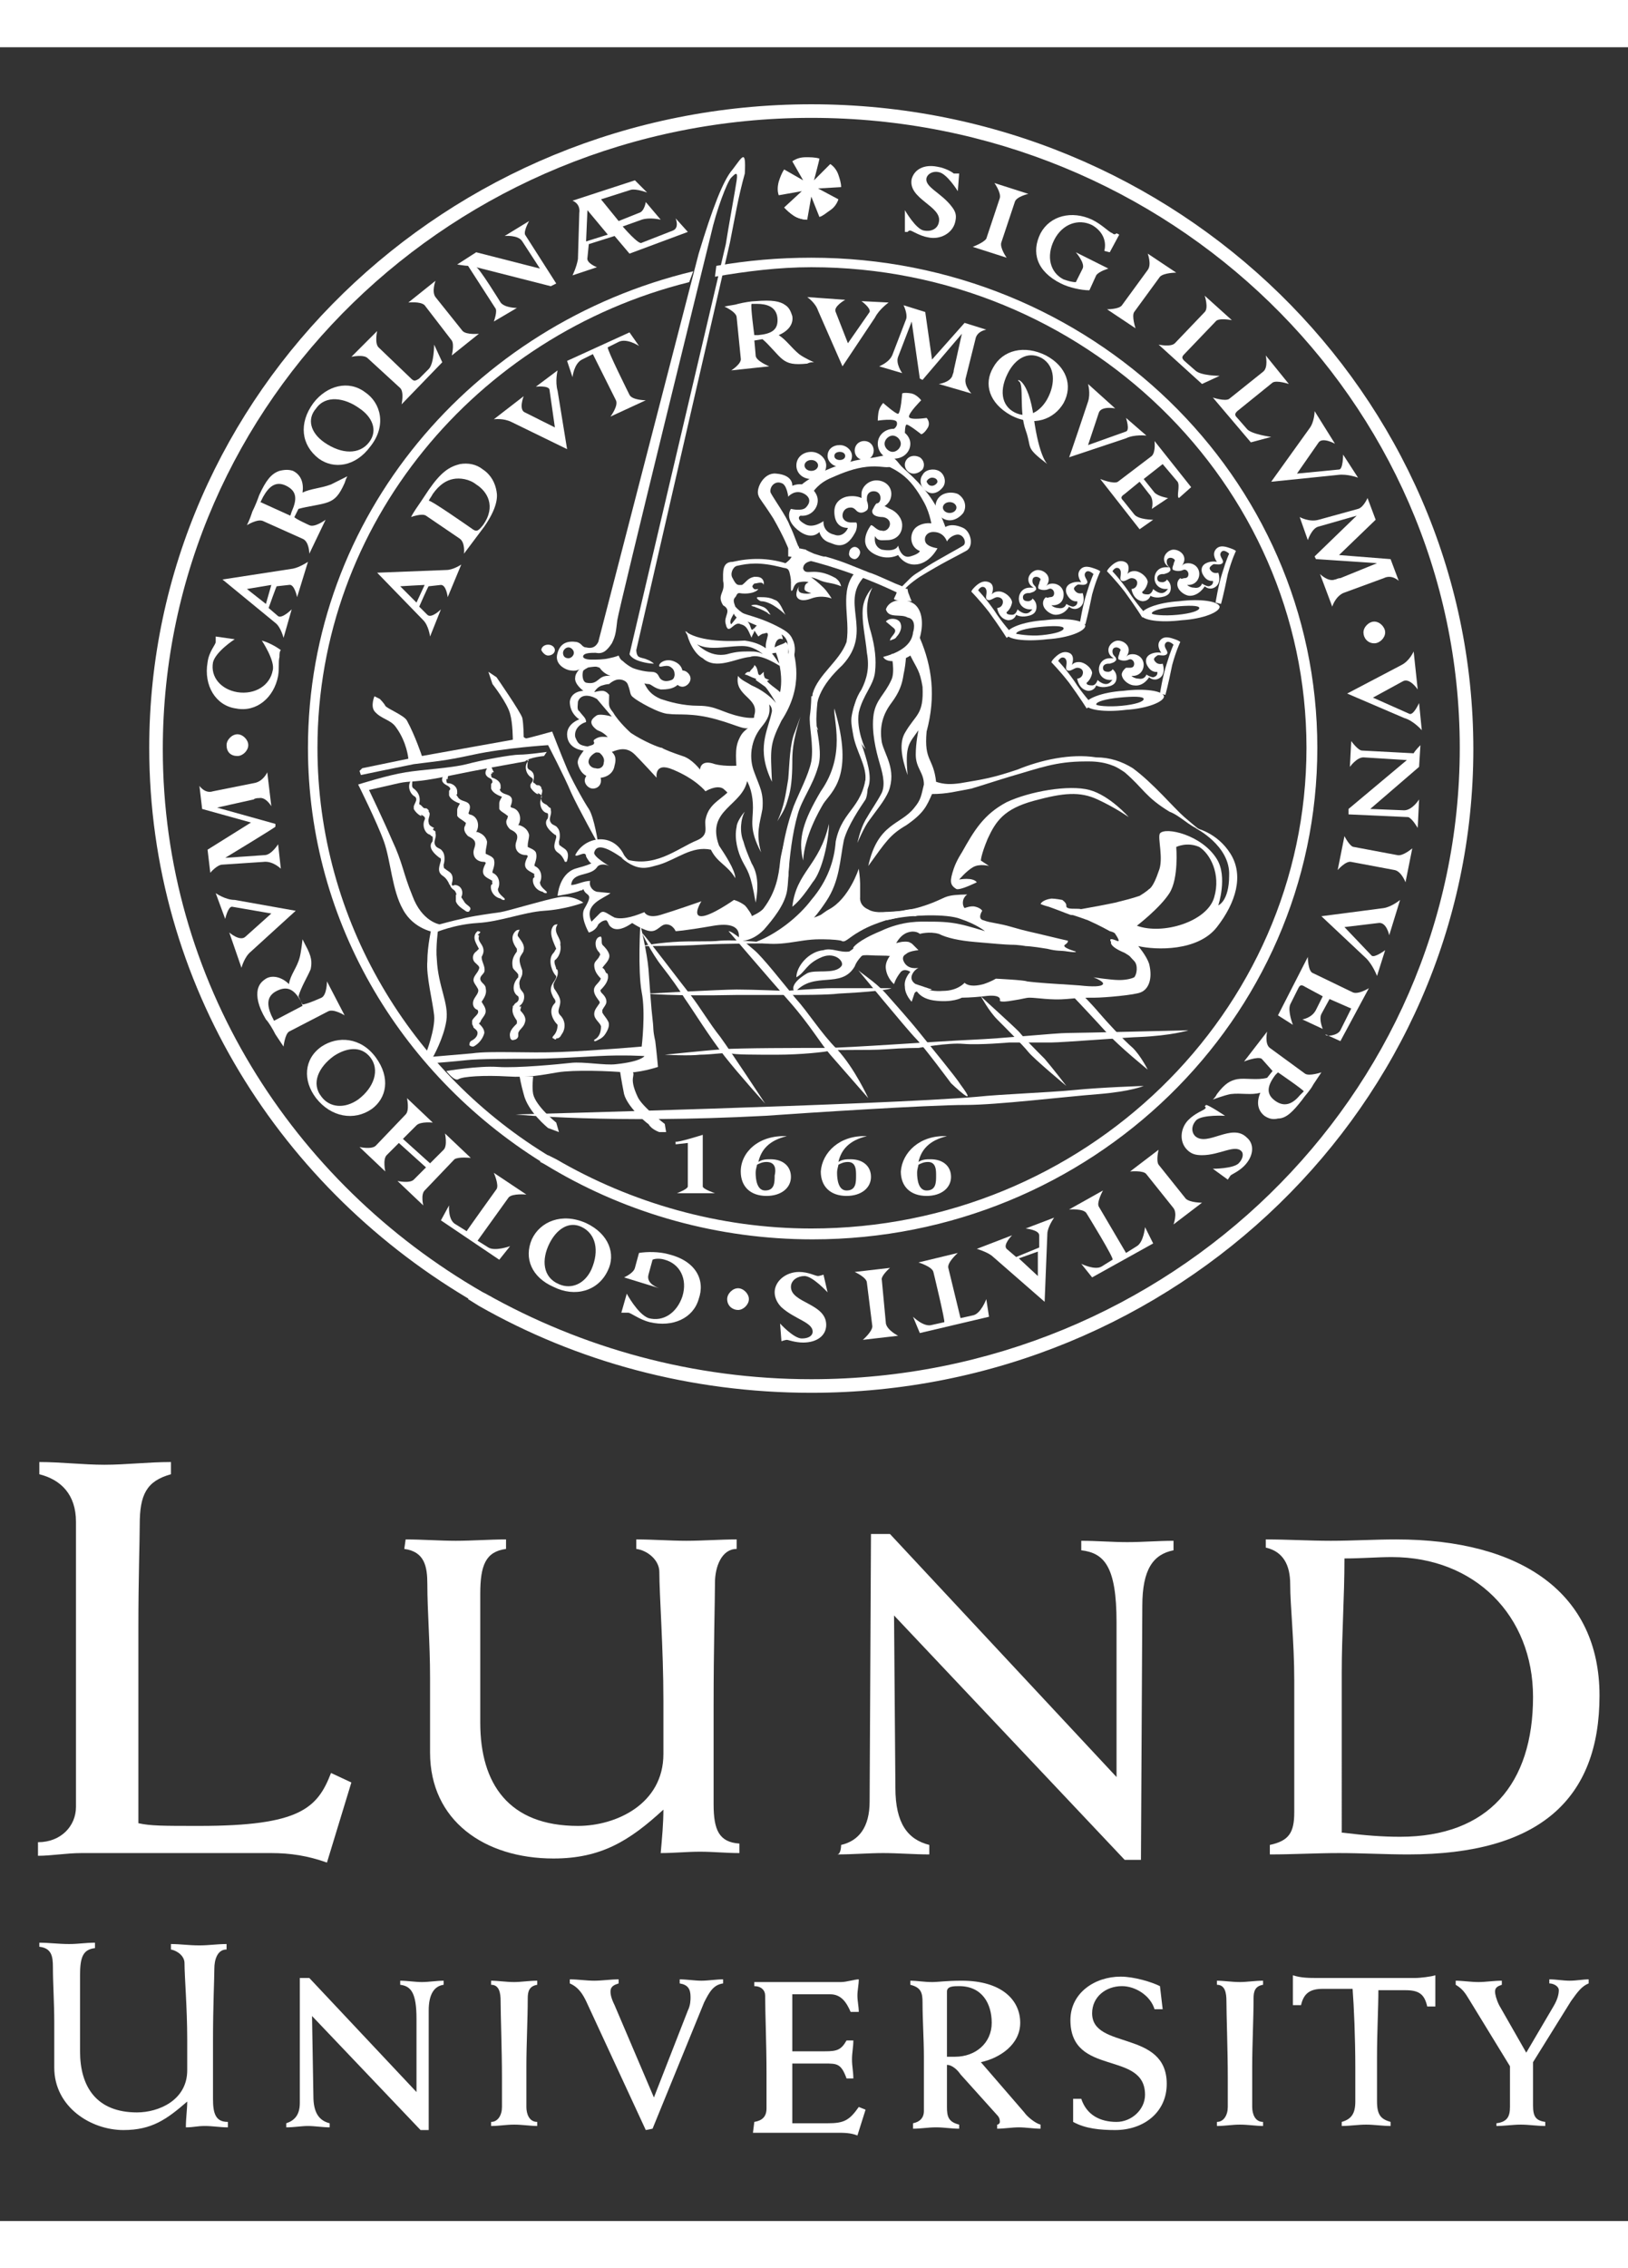 <?xml version="1.0" encoding="utf-8"?>
<!-- Generator: Adobe Illustrator 27.4.1, SVG Export Plug-In . SVG Version: 6.00 Build 0)  -->
<svg width="115" height="100%" version="1.1" id="Lager_1" xmlns:serif="http://www.serif.com/"
	 xmlns="http://www.w3.org/2000/svg" xmlns:xlink="http://www.w3.org/1999/xlink" x="0px" y="0px" viewBox="0 0 120 160.1"
	 style="enable-background:new 0 0 120 160.1;" xml:space="preserve">
<rect x="0" y="0" width="120" height="160.1" fill="#333333" stroke="none"/>
<style type="text/css">
	.st0{fill:#FFFFFF;}
</style>
<path class="st0" d="M2.8,132.2c1.7,0,2.8-1.2,2.8-2.6v-21c0-2-1.1-3.1-2.7-3.5v-0.9c1.6,0,3.2,0.2,4.8,0.2c1.6,0,3.2-0.2,4.9-0.2
	v0.9c-1.8,0.5-2.3,1.5-2.3,3.7c0,1.2-0.1,3.9-0.1,7.6v14.4c0.9,0.2,1.8,0.2,4.5,0.2c7.4,0,8.7-1.3,9.7-3.9l1.5,0.7l-1.8,5.9
	c-1.4-0.5-2.7-0.7-4.1-0.7H6c-1.1,0-2.2,0.2-3.2,0.2C2.8,133.1,2.8,132.2,2.8,132.2z"/>
<path class="st0" d="M29.9,109.9c1.2,0,2.5,0.1,3.7,0.1c1.2,0,2.5-0.1,3.7-0.1v0.7c-1.5,0.2-1.9,1.2-1.9,3.3c0,3.2,0,6.3,0,9.5
	c0,4.5,2.1,7.6,7.2,7.6c2.8,0,6.3-1.6,6.3-5.3v-3.9c0-3.9-0.3-7.8-0.3-9.5c0-0.9-0.9-1.6-1.7-1.7v-0.7c1.2,0,2.5,0.1,3.7,0.1
	c1.2,0,2.5-0.1,3.7-0.1v0.7c-1.1,0-1.6,1.3-1.6,2.5c0,1.3-0.1,4.7-0.1,9.1v7.2c0,1.9,0.4,2.8,1.9,2.9v0.7c-1,0-1.9-0.1-2.9-0.1
	s-1.9,0.1-2.9,0.1c0.1-1.1,0.2-2.2,0.2-3.2c-2.5,2.3-4.6,3.6-8.1,3.6c-5.1,0-9.1-2.8-9.1-7.8v-5.5c0-2.6-0.2-4.9-0.2-6.9
	c0-1.3-0.2-2.4-1.7-2.6L29.9,109.9L29.9,109.9z"/>
<path class="st0" d="M62,132.4c1.3-0.3,2.1-1.3,2.1-3.2l0.1-19.7h1.4l16.7,17.9v-11.4c0-4.1-0.9-5.1-2.6-5.3v-0.7
	c1.1,0,2.3,0.1,3.4,0.1c1.1,0,2.3-0.1,3.4-0.1v0.7c-1.5,0.3-2.3,1.4-2.3,4.1l-0.1,18.7h-1.2l-17-18l0.1,12.7c0,2.6,0.9,3.8,2.5,4.2
	v0.7c-1.1,0-2.3-0.1-3.4-0.1s-2.2,0.1-3.4,0.1C62,133.1,62,132.4,62,132.4z"/>
<path class="st0" d="M93.6,132.4c1.4-0.3,1.8-0.9,1.8-2.4v-9.7c0-2.9-0.3-5.5-0.3-7.1c0-1.4-0.5-2.4-1.8-2.7v-0.6
	c1.6,0,3.2,0.1,4.8,0.1c1.6,0,3.2-0.1,4.8-0.1c9.3,0,15,4,15,11.5c0,7.6-4.4,11.7-14.1,11.7c-1.7,0-3.4-0.1-5.1-0.1
	c-1.7,0-3.4,0.1-5.1,0.1C93.6,133.1,93.6,132.4,93.6,132.4z M99,131.5c1.6,0.2,2.9,0.3,4.2,0.3c6.5,0,9.8-3.9,9.8-10.3
	c0-6-4.3-10.3-10.4-10.3c-1.1,0-2.2,0.1-3.5,0.1c0,2.9-0.2,5.6-0.2,8.4V131.5z"/>
<path class="st0" d="M21.1,152.9c0.6-0.2,1-0.6,1-1.5l0-9.2h0.7l7.9,8.4v-5.4c0-1.9-0.4-2.4-1.2-2.5v-0.3c0.5,0,1.1,0.1,1.6,0.1
	s1.1-0.1,1.6-0.1v0.3c-0.7,0.1-1.1,0.7-1.1,1.9l0,8.8H31l-8-8.4l0.1,5.9c0,1.2,0.4,1.8,1.2,2v0.3c-0.5,0-1.1-0.1-1.6-0.1
	s-1,0.1-1.6,0.1L21.1,152.9L21.1,152.9z"/>
<path class="st0" d="M39.6,142.7c-0.6,0.1-0.7,0.5-0.7,1c0,1.5-0.1,3.4-0.1,5v3c0,0.5,0.2,1.1,0.8,1.1v0.3c-0.5,0-1.1-0.1-1.7-0.1
	c-0.6,0-1.1,0.1-1.7,0.1v-0.3c0.5,0,0.8-0.5,0.8-1.1v-2.2c0-1.9-0.1-4.6-0.1-5.6c0-0.6-0.1-1.2-0.7-1.2v-0.3c0.5,0,1.1,0.1,1.7,0.1
	c0.5,0,1.1-0.1,1.7-0.1C39.6,142.3,39.6,142.7,39.6,142.7z"/>
<path class="st0" d="M47.6,153.4l-4.4-9.5c-0.2-0.4-0.5-1-1.2-1.3v-0.3c0.6,0,1.2,0.1,1.8,0.1c0.6,0,1.2-0.1,1.8-0.1v0.3
	c-0.3,0.1-0.6,0.2-0.6,0.6c0,0.1,0,0.4,0.3,1l2.9,6.8l2.5-6.4c0.2-0.4,0.2-0.8,0.2-1c0-0.6-0.2-0.9-0.8-1v-0.3
	c0.5,0,1.1,0.1,1.6,0.1s1.1-0.1,1.6-0.1v0.3c-0.7,0.1-1,0.6-1.4,1.4l-3.8,9.3L47.6,153.4L47.6,153.4z"/>
<path class="st0" d="M55.6,152.8c0.6-0.1,0.9-0.4,0.9-1v-2.6c0-2.1-0.1-4.4-0.1-5.7c0-0.4-0.3-0.7-0.8-0.7v-0.3H62
	c0.4,0,1-0.2,1.3-0.2c0,0.4-0.1,0.8-0.1,1.2c0,0.4,0.1,0.8,0.1,1.2h-0.6c-0.3-0.7-0.7-1.3-1.5-1.3h-2.8v4.2h2.4
	c0.9,0,1.2-0.1,1.6-0.8h0.5c0,0.5-0.1,0.9-0.1,1.4c0,0.5,0.1,0.9,0.1,1.4h-0.5c-0.4-1.1-0.7-1.1-1.6-1.1h-2.4v4.4H61
	c1.2,0,1.6-0.2,2.3-1.2l0.5,0.2l-0.6,1.9c-0.5-0.2-1-0.2-1.5-0.2h-6.2L55.6,152.8L55.6,152.8z"/>
<path class="st0" d="M67.3,152.9c0.5-0.1,0.8-0.4,0.8-0.9v-4c0-1.3-0.1-2.7-0.1-4c0-0.7-0.1-1.1-0.9-1.3v-0.3c0.5,0,1,0.1,1.6,0.1
	c0.5,0,1-0.1,2.2-0.1c2.9,0,4.3,1.4,4.3,3.1c0,1.6-1.5,2.6-2.9,2.9l3.2,3.7c0.2,0.3,0.8,0.8,1.2,0.9v0.3c-0.5,0-1.1-0.1-1.6-0.1
	c-0.5,0-1.1,0.1-1.6,0.1v-0.3c0.1,0,0.2-0.1,0.2-0.2c0-0.1,0-0.3-0.2-0.5l-2.7-3c-0.2-0.3-0.6-0.7-1-0.7v3.1c0,0.7,0.1,1.1,0.9,1.3
	v0.3c-0.6,0-1.1-0.1-1.7-0.1c-0.6,0-1.1,0.1-1.7,0.1L67.3,152.9L67.3,152.9z M69.8,148c0.2,0,0.4,0,0.6,0c1.5,0,2.7-1,2.7-2.5
	c0-1.4-0.7-2.7-2.4-2.7c-0.4,0-0.9,0-0.9,0.4L69.8,148L69.8,148z"/>
<path class="st0" d="M79.1,151.1h0.6c0.4,1.2,1.4,1.7,2.6,1.7c1.1,0,2.1-0.9,2.1-2c0-3.3-5.5-1.3-5.5-5.5c0-2,1.8-3.2,3.7-3.2
	c1,0,2.3,0.4,2.9,0.7l0.2,1.7h-0.6c-0.3-1-1.4-1.7-2.4-1.7c-1.2,0-2.2,0.8-2.2,2c0,2.7,5.5,1.2,5.5,5.2c0,2.1-1.7,3.4-3.8,3.4
	c-1.1,0-2.2-0.1-3.1-0.6V151.1L79.1,151.1z"/>
<path class="st0" d="M93.1,142.7c-0.6,0.1-0.7,0.5-0.7,1c0,1.5-0.1,3.4-0.1,5v3c0,0.5,0.2,1.1,0.8,1.1v0.3c-0.5,0-1.1-0.1-1.7-0.1
	c-0.6,0-1.1,0.1-1.7,0.1v-0.3c0.5,0,0.8-0.5,0.8-1.1v-2.2c0-1.9-0.1-4.6-0.1-5.6c0-0.6-0.1-1.2-0.7-1.2v-0.3c0.5,0,1.1,0.1,1.7,0.1
	c0.5,0,1.1-0.1,1.7-0.1C93.1,142.3,93.1,142.7,93.1,142.7z"/>
<path class="st0" d="M105.8,144.3h-0.6c-0.2-0.9-0.6-1.2-1.6-1.2h-2c0,1.3-0.1,3.1-0.1,4.9v3.3c0,1,0.3,1.3,1,1.5v0.3
	c-0.6,0-1.2-0.1-1.8-0.1c-0.6,0-1.2,0.1-1.8,0.1v-0.3c0.7-0.2,1-0.6,1-1.5v-2.5c0-2.2-0.1-4.5-0.2-5.8h-2.2c-0.9,0-1.4,0.3-1.6,1.2
	h-0.6v-2.2c0.6,0.2,1.2,0.2,1.9,0.2h7.1c0.4,0,1.2-0.1,1.5-0.2V144.3L105.8,144.3z"/>
<path class="st0" d="M110.3,152.9c0.8-0.1,1-0.5,1-1.2v-3l-3-4.9c-0.3-0.5-0.5-0.8-1-1.1v-0.3c0.5,0,1.1,0.1,1.7,0.1
	c0.5,0,1.1-0.1,1.7-0.1v0.3c-0.3,0.1-0.5,0.2-0.5,0.5c0,0.2,0.1,0.6,0.3,1l2,3.5l2-3.4c0.3-0.5,0.4-0.9,0.4-1.2
	c0-0.3-0.4-0.5-0.7-0.5v-0.3c0.5,0,1,0.1,1.5,0.1c0.5,0,1-0.1,1.4-0.1v0.3c-0.5,0.2-0.8,0.6-1.3,1.3l-2.8,4.5v3.2
	c0,0.8,0.2,1.1,0.9,1.2v0.3c-0.6,0-1.2-0.1-1.8-0.1c-0.6,0-1.2,0.1-1.8,0.1L110.3,152.9L110.3,152.9z"/>
<path class="st0" d="M51.8,80.1v3.8c0,0.2,0.9,0.5,0.9,0.5h-2.8c0,0,0.8-0.3,0.8-0.5v-3.2l-0.9,0.1l0-0.2
	C49.9,80.7,51.8,80.1,51.8,80.1z"/>
<path class="st0" d="M69.8,80.2c-1.3,0.3-1.9,1-2.1,1.9c0.3-0.2,0.6-0.2,0.9-0.2c0.9,0,1.5,0.5,1.5,1.3c0,0.8-0.7,1.4-1.8,1.4
	c-1.2,0-1.9-0.7-1.9-1.8C66.5,81.4,67.8,80.1,69.8,80.2C69.8,80.1,69.8,80.2,69.8,80.2z M68.4,82.1c-0.3,0-0.5,0.1-0.7,0.2
	c0,0.1-0.1,0.3-0.1,0.6c0,0.5,0.1,1.3,0.7,1.3c0.7,0,0.7-0.6,0.7-1.1C69,82.7,69,82.1,68.4,82.1z"/>
<path class="st0" d="M63.9,80.2c-1.3,0.3-1.9,1-2.1,1.9c0.3-0.2,0.6-0.2,0.9-0.2c0.9,0,1.5,0.5,1.5,1.3c0,0.8-0.7,1.4-1.8,1.4
	c-1.2,0-1.9-0.7-1.9-1.8C60.6,81.4,61.9,80.1,63.9,80.2C63.9,80.1,63.9,80.2,63.9,80.2z M62.5,82.1c-0.3,0-0.5,0.1-0.7,0.2
	c0,0.1-0.1,0.3-0.1,0.6c0,0.5,0.1,1.3,0.7,1.3c0.7,0,0.7-0.6,0.7-1.1C63.1,82.7,63.1,82.1,62.5,82.1z"/>
<path class="st0" d="M58,80.2c-1.3,0.3-1.9,1-2.1,1.9c0.3-0.2,0.6-0.2,0.9-0.2c0.9,0,1.5,0.5,1.5,1.3c0,0.8-0.7,1.4-1.8,1.4
	c-1.2,0-1.9-0.7-1.9-1.8C54.6,81.4,55.9,80.1,58,80.2C58,80.1,58,80.2,58,80.2z M56.5,82.1c-0.3,0-0.5,0.1-0.7,0.2
	c0,0.1-0.1,0.3-0.1,0.6c0,0.5,0.1,1.3,0.7,1.3c0.7,0,0.7-0.6,0.7-1.1C57.2,82.7,57.2,82.1,56.5,82.1z"/>
<path class="st0" d="M19.3,43.7c0.4,0.1,1,0.4,1.4,0.7c-0.1,0.1-0.1,0.3-0.1,0.5c-0.1,0.4,0,0.8-0.1,1.4c-0.3,1.6-1.6,2.7-3.1,2.4
	c-1.5-0.2-2.4-1.7-2.1-3.4c0.1-0.8,0.6-1.3,0.6-1.5c0-0.1,0-0.4,0-0.4l1.4,0.2c0,0-1.4,0.9-1.6,1.7c-0.2,1.1,0.6,2,1.8,2.2
	c1.3,0.2,2.4-0.5,2.6-1.6C20.3,45.2,19.3,43.7,19.3,43.7z"/>
<path class="st0" d="M32.6,23.2l-3,3.1c0,0,0.2-0.9-0.1-1.2l-2.4-2.2c-0.3-0.3-1.2-0.1-1.2-0.1l1.9-1.9c0,0-0.2,0.9,0.1,1.2l2.4,2.3
	c0.2,0.2,0.3,0.2,0.6,0l0.7-0.7c0.4-0.4,0.4-1.8,0.4-1.8S32.6,23.2,32.6,23.2z"/>
<path class="st0" d="M30.1,18.8l2-1.6c0,0-0.3,0.8,0,1.2l2,2.5c0.3,0.3,1.2,0.2,1.2,0.2l-2,1.6c0,0,0.2-0.8,0-1.1L31.3,19
	C31,18.7,30.1,18.8,30.1,18.8z"/>
<path class="st0" d="M36.9,18.8c0.3,0.4,1.2,0.4,1.2,0.4l-1.7,1c0,0,0.3-0.8,0.1-1l-2-3.1c-0.2,0-0.8-0.1-0.8-0.1l1.4-0.9l4.7,1.2
	l-1.3-2c-0.3-0.5-1.3-0.4-1.3-0.4l1.8-1.1c0,0-0.4,0.7-0.3,1l2.3,3.6l-0.4,0.2l-5.5-1.4C35.3,16.2,36.9,18.8,36.9,18.8z"/>
<path class="st0" d="M66.7,12c0,0,0.8,1.4,1.4,1.5c0.5,0.1,1-0.1,1.1-0.6c0.3-1.2-2.3-1.7-2-3.2c0.2-0.7,0.9-1.1,1.9-0.9
	c0.6,0.1,1.1,0.4,1.2,0.5c0.1,0,0.1,0,0.2,0l0.2,0l-0.1,1.3c0,0-0.8-1.3-1.4-1.4c-0.4-0.1-0.8,0.1-0.9,0.4c-0.2,0.7,1.1,1.1,1.9,2.2
	c0.3,0.4,0.3,0.7,0.2,1.1c-0.2,0.8-1.1,1.3-2,1.1c-0.6-0.1-1.2-0.5-1.3-0.5c-0.1,0-0.1,0-0.2,0.1l-0.2,0L66.7,12z"/>
<path class="st0" d="M73.3,10l2.5,0.8c0,0-0.9,0.2-1,0.6l-1,3c-0.1,0.4,0.4,1.1,0.4,1.1l-2.5-0.8c0,0,0.8-0.3,1-0.6l1-3
	C73.8,10.7,73.3,10,73.3,10z"/>
<path class="st0" d="M80.8,16.8l-0.5,1.1c-0.6,0-1.5-0.2-2.1-0.5c-1.8-0.9-2.2-2.3-1.5-3.7c0.7-1.3,2.3-1.7,3.8-1
	c0.8,0.4,1.2,0.9,1.5,1c0.1,0.1,0.2,0.1,0.3,0l0.2,0.1l-0.7,1.3L81.4,15c0.2-0.8-0.2-1.5-0.9-1.9c-1-0.5-2.2-0.1-2.8,1.1
	c-0.6,1.2-0.3,2.4,0.7,2.9c0.3,0.1,0.6,0.2,0.9,0.2l0.5-1c0.2-0.4-0.5-1.2-0.5-1.2l2.4,1.2C81.7,16.3,81,16.5,80.8,16.8z"/>
<path class="st0" d="M84.6,15.2l2.1,1.4c0,0-0.9,0-1.2,0.3l-1.9,2.6c-0.2,0.3,0.1,1.2,0.1,1.2l-2.1-1.4c0,0,0.9,0,1.1-0.3l1.9-2.6
	C84.9,16,84.6,15.2,84.6,15.2z"/>
<path class="st0" d="M92.2,29.1l-2.8-3.3c0,0,0.9,0.3,1.2,0.1l2.5-2c0.4-0.3,0.2-1.2,0.2-1.2l1.7,2.1c0,0-0.9-0.3-1.2-0.1l-2.6,2.1
	c-0.2,0.2-0.2,0.3,0,0.5l0.7,0.8c0.3,0.4,1.8,0.6,1.8,0.6L92.2,29.1z"/>
<path class="st0" d="M88.6,24.8l-3.2-2.9c0,0,0.9,0.2,1.2-0.1l2.2-2.3c0.3-0.3,0-1.2,0-1.2l2,1.8c0,0-1-0.2-1.2,0.1l-2.3,2.4
	c-0.2,0.2-0.2,0.3,0,0.5l0.8,0.7c0.4,0.4,1.8,0.4,1.8,0.4L88.6,24.8L88.6,24.8z"/>
<path class="st0" d="M96.5,28.1c0.4-0.5,0.4-1.3,0.4-1.3l1.5,2.4c0,0-0.9-0.5-1.2-0.1l-1.6,2.3l3.1-0.3c0.3,0,0.3-1.1,0.3-1.1
	l1.1,1.7c0,0-0.8-0.3-1.5-0.2L93.7,32L96.5,28.1L96.5,28.1z"/>
<path class="st0" d="M100,34.5L100,34.5l-2.8,0.8c-0.5,0.1-0.8,1-0.8,1l-0.6-1.7c0,0,0.7,0.4,1.4,0.2l2.9-0.8
	c0.4-0.1,0.7-0.8,0.7-0.8l0.6,1.6l-2.7,2.6l3.8,0.3l0.6,1.6c0,0-0.5-0.5-1.1-0.2L99,40.2c-0.6,0.3-0.8,1-0.8,1l-0.9-2.4
	c0,0,0.6,0.6,1.1,0.4c0.1,0,0.2-0.1,0.4-0.1l2.7-1.1l0,0l-4.5-0.3l-0.1-0.2L100,34.5L100,34.5z"/>
<path class="st0" d="M100.5,52.3c-0.5,0-1,0.7-1,0.7l0.1-1.9c0,0,0.5,0.7,0.8,0.7l3.8,0.2c0.1-0.2,0.5-0.6,0.5-0.6l-0.1,1.6
	l-3.6,3.1l2.5,0.1c0.6,0,1.1-0.8,1.1-0.8l-0.1,2.1c0,0-0.4-0.7-0.7-0.8l-4.4-0.2l0-0.4l4.3-3.6L100.5,52.3L100.5,52.3z"/>
<path class="st0" d="M104.1,59l-0.5,2.5c0,0-0.3-0.8-0.8-0.9L99.6,60c-0.4-0.1-1,0.6-1,0.6l0.5-2.5c0,0,0.4,0.8,0.7,0.8l3.2,0.6
	C103.4,59.6,104.1,59,104.1,59z"/>
<path class="st0" d="M98.8,72.4l0.8-1.6L98,70.1l-0.6,1.1c-0.2,0.4,0.1,1.1,0.1,1.1L96,71.6c0,0,0.7-0.1,1-0.7l0.5-1l-1.3-0.7
	c-0.3-0.2-0.4-0.1-0.5,0.1l-0.6,1.2c-0.2,0.5,0.2,1.5,0.2,1.5l-1.1-0.7l2.2-4.3c0,0,0,1.1,0.4,1.2l2.9,1.4c0.4,0.2,1.2-0.3,1.2-0.3
	l-2.1,3.9l-1.1-0.5C97.7,72.9,98.6,72.8,98.8,72.4L98.8,72.4z"/>
<path class="st0" d="M90.3,78.7c0,0-1.6-0.1-2.1,0.3c-0.4,0.4-0.4,0.9-0.1,1.2c0.9,0.8,2.7-1,3.8,0.1c0.6,0.5,0.5,1.4-0.2,2.1
	c-0.4,0.4-0.9,0.6-1,0.7c0,0-0.2,0.3-0.2,0.3l-1.1-0.8c0,0,1.5,0,1.9-0.4c0.3-0.3,0.4-0.7,0.2-0.9c-0.5-0.5-1.6,0.3-2.9,0.3
	c-0.5,0-0.8-0.1-1.1-0.4c-0.6-0.6-0.5-1.6,0.1-2.2c0.5-0.5,1.1-0.7,1.2-0.8c0.1-0.1,0.1-0.1,0-0.2l0.1-0.1
	C89.1,77.9,90.3,78.7,90.3,78.7z"/>
<path class="st0" d="M88.6,85.1l-2.1,1.6c0,0,0.3-0.8,0-1.2l-2-2.5c-0.2-0.3-1.2-0.2-1.2-0.2l2.1-1.6c0,0-0.2,0.8,0,1.1l2,2.5
	C87.7,85.1,88.6,85.1,88.6,85.1z"/>
<path class="st0" d="M66.2,94.9l-2.6,0.3c0,0,0.7-0.6,0.7-1L63.9,91c0-0.4-0.9-0.8-0.9-0.8l2.6-0.3c0,0-0.7,0.6-0.6,0.9l0.3,3.2
	C65.4,94.5,66.2,94.9,66.2,94.9z"/>
<path class="st0" d="M61,91.7c0,0-1.1-1.2-1.7-1.2c-0.5,0-1,0.3-1,0.8c0,1.2,2.6,1.2,2.6,2.8c0,0.8-0.7,1.3-1.7,1.3
	c-0.6,0-1.1-0.2-1.2-0.2c-0.1,0-0.4,0.1-0.4,0.1l-0.1-1.3c0,0,1,1.1,1.6,1.1c0.5,0,0.8-0.2,0.8-0.5c0-0.7-1.3-0.9-2.3-1.8
	c-0.3-0.3-0.5-0.7-0.5-1.1c0-0.8,0.8-1.5,1.8-1.5c0.7,0,1.2,0.3,1.4,0.3c0.1,0,0.4-0.1,0.4-0.1L61,91.7L61,91.7z"/>
<path class="st0" d="M46.8,89.9l0.3-1.1c0.6-0.1,1.5-0.1,2.2,0.1c2,0.5,2.7,1.9,2.2,3.3c-0.4,1.4-1.9,2.1-3.6,1.7
	c-0.8-0.2-1.4-0.7-1.6-0.7c-0.1,0-0.5,0-0.5,0l0.4-1.4c0,0,0.8,1.5,1.6,1.8c1.1,0.3,2.1-0.4,2.5-1.6c0.4-1.3-0.2-2.4-1.3-2.7
	c-0.3-0.1-0.7-0.1-0.9,0l-0.3,1.1c-0.2,0.7,0.8,1,0.8,1L46,90.6C46,90.6,46.7,90.3,46.8,89.9z"/>
<path class="st0" d="M30.7,79.4l-1,1l2,1.8l1-1c0.3-0.3,0.1-1.2,0.1-1.2l1.9,1.8c0,0-0.9-0.1-1.2,0.1l-2.2,2.3
	c-0.3,0.3-0.1,1.1-0.1,1.1l-1.9-1.8c0,0,0.9,0.2,1.2-0.1l0.9-0.9l-2-1.8l-0.9,0.9c-0.3,0.3-0.1,1.2-0.1,1.2l-1.9-1.8
	c0,0,0.9,0.2,1.2-0.1l2.2-2.3c0.3-0.3,0.1-1.2,0.1-1.2l1.9,1.8C31.9,79.2,31,79.1,30.7,79.4z"/>
<path class="st0" d="M16.6,59.7L16.6,59.7l2.9-0.2c0.5,0,1-0.8,1-0.8l0.2,1.8c0,0-0.6-0.6-1.3-0.5l-3,0.2c-0.4,0-0.9,0.6-0.9,0.6
	l-0.2-1.7l3.2-2l-3.6-1l-0.2-1.7c0,0,0.4,0.6,1,0.4l3-0.6c0.7-0.1,1-0.8,1-0.8l0.3,2.5c0,0-0.4-0.7-0.9-0.6c-0.1,0-0.3,0-0.4,0.1
	L16,56l0,0l4.3,1.2l0,0.2C20.4,57.4,16.6,59.7,16.6,59.7z"/>
<path class="st0" d="M103.3,45.5c0.6-0.3,0.9-1,0.9-1l0.3,2.8c0,0-0.6-0.9-1.1-0.6l-2.2,1.2l2.7,1.2c0.3,0.1,0.7-0.8,0.7-0.8l0.2,2
	c0,0-0.6-0.7-1.3-0.9l-4.2-1.8L103.3,45.5z"/>
<path class="st0" d="M102,63.4c0.6-0.1,1.2-0.6,1.2-0.6l-0.8,2.6c0,0-0.2-1-0.8-0.9l-2.5,0.3l2,2.1c0.2,0.2,1-0.4,1-0.4l-0.6,1.9
	c0,0-0.3-0.8-0.8-1.3L97.4,64L102,63.4L102,63.4z"/>
<path class="st0" d="M18.5,66.6c-0.5,0.4-0.7,1.2-0.7,1.2l-0.9-2.6c0,0,0.8,0.7,1.2,0.3l1.9-1.7l-2.9-0.5c-0.3,0-0.5,0.9-0.5,0.9
	l-0.7-1.9c0,0,0.7,0.5,1.4,0.5l4.5,0.8C21.9,63.5,18.5,66.6,18.5,66.6z"/>
<path class="st0" d="M36.6,84.1c0.2-0.3-0.2-1.2-0.2-1.2l2.4,1.6c0,0-1-0.1-1.3,0.2l-2.3,3.2l0.8,0.5c0.5,0.3,1.6-0.1,1.6-0.1
	l-0.8,1l-4.3-2.9l0.6-1.1c0,0-0.1,1.1,0.5,1.4l0.8,0.5C34.3,87.3,36.6,84.1,36.6,84.1z"/>
<path class="st0" d="M68.8,90.2c-0.1-0.4-1.1-0.7-1.1-0.7l2.9-0.7c0,0-0.8,0.7-0.7,1.1l0.9,3.7l0.9-0.2c0.6-0.1,1-1.2,1-1.2l0.2,1.3
	l-5.1,1.2l-0.5-1.2c0,0,0.8,0.8,1.4,0.6l0.9-0.2C69.7,93.9,68.8,90.2,68.8,90.2z"/>
<path class="st0" d="M80.1,85.9c-0.2-0.4-1.3-0.3-1.3-0.3l2.5-1.4c0,0-0.5,0.9-0.3,1.2l2,3.4l0.8-0.5c0.5-0.3,0.6-1.4,0.6-1.4
	l0.6,1.2l-4.5,2.5l-0.8-1c0,0,1,0.5,1.5,0.2l0.8-0.5C82.2,89.3,80.1,85.9,80.1,85.9z"/>
<path class="st0" d="M100.5,43.1c0-0.4,0.4-0.8,0.8-0.8c0.4,0,0.8,0.4,0.8,0.8c0,0.4-0.4,0.8-0.8,0.8
	C100.8,43.9,100.5,43.5,100.5,43.1z"/>
<path class="st0" d="M53.6,92.2c0-0.4,0.4-0.8,0.8-0.8c0.4,0,0.8,0.4,0.8,0.8c0,0.4-0.4,0.8-0.8,0.8C54,93,53.6,92.7,53.6,92.2z"/>
<path class="st0" d="M16.7,51.4c0-0.4,0.4-0.8,0.8-0.8c0.4,0,0.8,0.4,0.8,0.8c0,0.4-0.4,0.8-0.8,0.8C17,52.2,16.7,51.9,16.7,51.4z"
	/>
<path class="st0" d="M23.9,29.1c-1-0.7-1.3-1.7-0.6-2.5c0.7-1,2.1-0.8,3.2,0c0.9,0.6,1.4,1.6,0.7,2.5C26.5,30,25.2,30,23.9,29.1z
	 M23.5,30.3c1.1,0.8,2.7,0.6,3.8-0.9c1.2-1.5,0.8-3.2-0.4-4c-1.2-0.9-2.8-0.5-3.8,0.8C22,27.7,22.2,29.3,23.5,30.3z"/>
<path class="st0" d="M44.8,13.8l-1.6,0.5l0.1-2.3C43.3,12,44.8,13.8,44.8,13.8z M45.9,13.2l1.4-0.5c0.6-0.2,1.4,0,1.4,0l-1.1-1.3
	c0,0-0.1,0.7-0.5,0.8l-1.5,0.6l-1.3-1.6l2.2-0.7c0.4-0.1,1.2,0.2,1.2,0.2l-0.9-0.9l-4.6,1.5c0,0,0.6,0.2,0.5,0.9l-0.1,3.4
	c-0.1,0.6-0.4,1.2-0.4,1.2l1.8-0.6c0,0-0.8-0.3-0.7-0.7l0.1-1l1.9-0.6l1.1,1.3l4.3-1.6l-0.9-1c0,0,0.3,0.7-0.2,0.9l-2.3,0.9
	C47.1,14.6,45.9,13.2,45.9,13.2z"/>
<path class="st0" d="M22.8,35.2c0.4,0.2,1.2-0.4,1.2-0.4l-1.2,2.5c0,0,0-0.9-0.5-1.1l-2.9-1.3c-0.4-0.2-1.2,0.3-1.2,0.3
	c0.2-0.4,0.3-0.7,0.4-1c0.2-0.4,0.4-0.9,0.5-1.2c0.5-1.1,0.9-1.6,1.5-1.8c0.4-0.1,0.7-0.1,1,0c0.6,0.3,0.8,0.9,0.7,1.6
	c0.6-0.3,1.3-0.3,2.1-0.6c0.4-0.2,1.2-0.6,1.2-0.6c-0.1,0.2-0.1,0.2-0.2,0.5c-0.4,0.9-0.7,1.2-1.2,1.4c-0.5,0.2-1.5,0.3-2.2,0.5
	l-0.3,0.6C21.7,34.7,22.8,35.2,22.8,35.2z M21.4,34.5l0.1-0.3c0.4-0.9,0.4-1.5-0.4-1.9c-0.8-0.4-1.3,0.1-1.7,0.8l-0.2,0.4L21.4,34.5
	z"/>
<path class="st0" d="M19.8,41.3l0.7,0.6c0.3,0.2,1-0.5,1-0.5l-0.6,2.1c0,0-0.2-0.8-0.6-1.1l-3.9-3.2l5.2-0.8
	c0.5-0.1,1.1-0.5,1.1-0.5l-0.8,2.6c0,0-0.2-1-0.6-0.9l-0.9,0.1C20.4,39.6,19.8,41.3,19.8,41.3z M18.2,39.9l1.4,1.1l0.4-1.4
	L18.2,39.9z"/>
<path class="st0" d="M23.7,70c0.4-0.2,0.4-1.2,0.4-1.2l1.3,2.5c0,0-0.8-0.5-1.2-0.3l-2.9,1.5c-0.3,0.2-0.4,1.1-0.4,1.1
	c-0.2-0.3-0.4-0.6-0.6-0.9c-0.2-0.4-0.5-0.9-0.7-1.1c-0.6-1-0.7-1.7-0.6-2.2c0.1-0.4,0.3-0.6,0.6-0.8c0.5-0.3,1.2-0.1,1.7,0.4
	c0.1-0.7,0.6-1.2,0.8-2c0.1-0.4,0.2-1.3,0.2-1.3c0.1,0.2,0.1,0.2,0.2,0.4c0.5,0.9,0.5,1.3,0.4,1.8c-0.2,0.5-0.7,1.3-0.9,2l0.3,0.6
	C22.6,70.5,23.7,70,23.7,70z M22.3,70.6l-0.1-0.3c-0.5-0.9-1-1.2-1.8-0.8c-0.8,0.4-0.7,1.1-0.4,1.8l0.2,0.4L22.3,70.6z"/>
<path class="st0" d="M23.3,77.4c-1-1.3-0.9-2.9,0.4-3.8c1.2-0.8,2.9-0.7,4,0.8c1.1,1.5,0.8,3-0.3,3.8C26.1,79.1,24.4,78.8,23.3,77.4
	z M27.3,74.4c-0.7-0.9-1.8-0.7-2.7-0.1c-1.1,0.8-1.7,2-0.9,3c0.6,0.8,1.7,0.9,2.7,0.2C27.6,76.6,28,75.3,27.3,74.4z"/>
<path class="st0" d="M40.8,91.3c-1.6-0.7-2.2-2.1-1.6-3.5c0.6-1.3,2.2-2,4-1.2c1.7,0.8,2.2,2.3,1.6,3.5
	C44.1,91.6,42.4,92.1,40.8,91.3z M42.9,86.9c-1-0.5-1.9,0.2-2.4,1.2c-0.6,1.2-0.5,2.5,0.7,3c0.9,0.4,1.9,0,2.4-1.1
	C44.2,88.6,43.9,87.4,42.9,86.9z"/>
<path class="st0" d="M93,74.5c-0.3-0.2-1.3,0.2-1.3,0.2l1.7-2.2c0,0-0.2,0.9,0.2,1.2l2.6,1.9c0.3,0.2,1.2-0.1,1.2-0.1
	c-0.2,0.3-0.4,0.6-0.6,0.9c-0.2,0.4-0.6,0.8-0.8,1.1c-0.7,0.9-1.2,1.4-1.8,1.4c-0.4,0.1-0.7,0-1-0.2c-0.5-0.4-0.6-1-0.3-1.7
	c-0.7,0.2-1.4,0-2.2,0.1c-0.5,0.1-1.3,0.4-1.3,0.4c0.1-0.1,0.2-0.2,0.3-0.4c0.6-0.8,1-1,1.5-1.1c0.6-0.1,1.5,0.1,2.2-0.1l0.4-0.5
	L93,74.5L93,74.5z M94.2,75.5L94,75.7c-0.6,0.8-0.7,1.4,0,1.9c0.7,0.5,1.3,0.2,1.8-0.4l0.3-0.3C96.1,76.8,94.2,75.5,94.2,75.5z"/>
<path class="st0" d="M76.6,88.4l0-0.9c0-0.4-1-0.5-1-0.5l2.1-0.8c0,0-0.5,0.7-0.5,1.2l-0.2,5L73.1,89c-0.4-0.3-1.1-0.5-1.1-0.5
	l2.6-1c0,0-0.7,0.7-0.4,1l0.7,0.6L76.6,88.4z M76.5,90.5l0-1.8l-1.4,0.5L76.5,90.5z"/>
<path class="st0" d="M60.3,19.4c-0.2-0.6-0.8-1-0.8-1l2.8,0.2c0,0-0.9,0.5-0.7,0.9l0.9,2.3l1.6-2.3c0.1-0.3-0.6-0.8-0.6-0.8l2,0.1
	c0,0-0.7,0.5-1,1.1l-2.4,3.6L60.3,19.4z"/>
<path class="st0" d="M37.7,27.6c-0.6-0.3-1.3-0.2-1.3-0.2l2.2-1.7c0,0-0.4,1,0.1,1.2l2.2,1.1l-0.4-2.8c-0.1-0.3-1-0.2-1-0.2l1.6-1.2
	c0,0-0.2,0.8,0,1.5l0.7,4.3L37.7,27.6z"/>
<path class="st0" d="M80.2,26.1c0.2-0.6,0-1.3,0-1.3l2,1.8c0,0-1-0.2-1.2,0.3l-0.8,2.4l2.8-1c0.3-0.1,0-1,0-1l1.5,1.3
	c0,0-0.9-0.1-1.5,0.2l-4.2,1.4C78.8,30.3,80.2,26.1,80.2,26.1z"/>
<path class="st0" d="M46.4,25.6c0.2,0.4,1.2,0.4,1.2,0.4L45,27.2c0,0,0.6-0.8,0.4-1.2l-1.7-3.4L42.9,23c-0.6,0.3-0.7,1.3-0.7,1.3
	l-0.4-1.2l4.6-2.1l0.7,1c0,0-0.9-0.6-1.5-0.3l-0.8,0.4C44.7,22.2,46.4,25.6,46.4,25.6z"/>
<path class="st0" d="M67.2,20.2L67.2,20.2l-1,2.6C66,23.3,66.5,24,66.5,24l-1.7-0.5c0,0,0.8-0.3,1-0.9l1-2.6c0.1-0.4-0.2-1-0.2-1
	l1.6,0.5l0.5,3.5l2.4-2.7l1.6,0.5c0,0-0.7,0.1-0.8,0.7l-0.7,2.8c-0.2,0.6,0.4,1.2,0.4,1.2l-2.4-0.7c0,0,0.8-0.1,1-0.6
	c0-0.1,0.1-0.2,0.1-0.4l0.6-2.7l0,0L68,24.5l-0.2-0.1C67.8,24.4,67.2,20.2,67.2,20.2z"/>
<path class="st0" d="M86.8,32l-1.1-1.3l-1.4,1.1l0.8,1c0.3,0.3,1,0.4,1,0.4L84.9,34c0,0,0.2-0.7-0.2-1.1L84,32l-1.1,0.9
	c-0.3,0.2-0.3,0.3-0.1,0.5l0.8,1c0.3,0.4,1.4,0.4,1.4,0.4l-1,0.7l-2.9-3.7c0,0,1,0.4,1.3,0.2l2.5-1.9c0.3-0.3,0.2-1.1,0.2-1.1
	l2.7,3.4l-0.9,0.8C86.7,33.1,87,32.3,86.8,32z"/>
<path class="st0" d="M55.7,22.7c0,0.4,1,0.8,1,0.8l-2.8,0.3c0,0,0.8-0.5,0.7-0.9l-0.3-3c0-0.4-0.9-0.8-0.9-0.8
	c0.4-0.1,0.7-0.1,1-0.2c0.4-0.1,1-0.2,1.3-0.2c1.2-0.1,1.8,0,2.2,0.3c0.3,0.2,0.4,0.5,0.5,0.8c0.1,0.6-0.3,1.1-1,1.4
	c0.6,0.4,0.9,0.9,1.5,1.4c0.4,0.3,1.1,0.6,1.1,0.6c-0.2,0-0.3,0-0.5,0.1c-1,0.1-1.4,0-1.8-0.3c-0.4-0.3-1-1.1-1.5-1.5l-0.6,0.1
	C55.6,21.5,55.7,22.7,55.7,22.7z M55.6,21.2l0.3,0c1-0.1,1.5-0.4,1.4-1.3c-0.1-0.8-0.8-1-1.5-1l-0.4,0C55.3,19,55.6,21.2,55.6,21.2z
	"/>
<path class="st0" d="M30.3,34.6c0.2-0.4,0.5-0.8,0.7-1.1c0.2-0.3,0.4-0.6,0.6-0.9c0.9-1.3,1.5-1.7,2.3-1.9c0.6-0.1,1.2,0,1.7,0.4
	c0.6,0.4,0.9,1,1,1.6c0.1,0.5,0,1.3-0.9,2.6l-1.5,2c0,0,0.1-0.8-0.3-1.1l-2.5-1.7C31.1,34.3,30.3,34.6,30.3,34.6z M34.7,35.4
	c0.4,0.3,0.5,0.3,0.9-0.2c1-1.4,0.3-2.5-0.5-3c-0.5-0.4-1.2-0.5-1.7-0.4c-0.5,0.1-1,0.4-1.5,1.1c-0.1,0.2-0.2,0.3-0.3,0.5
	C31.7,33.3,34.7,35.4,34.7,35.4z"/>
<path class="st0" d="M30.9,41.2l0.6,0.6c0.3,0.3,1-0.4,1-0.4l-0.8,2c0,0-0.1-0.8-0.5-1.2l-3.4-3.5l5.1-0.2c0.5,0,1.1-0.4,1.1-0.4
	l-1,2.4c0,0-0.1-0.9-0.5-0.9l-0.9,0.1C31.6,39.6,30.9,41.2,30.9,41.2z M29.5,39.7l1.2,1.2l0.6-1.3C31.2,39.6,29.5,39.7,29.5,39.7z"
	/>
<path class="st0" d="M77.1,22.7c1.5,0.8,2,2.2,1.3,3.5c-0.7,1.2-2.2,1.8-3.9,0.9c-1.6-0.9-2-2.3-1.3-3.5
	C73.9,22.3,75.5,21.9,77.1,22.7z M74.8,26.9c1,0.5,1.9-0.1,2.4-1c0.6-1.1,0.6-2.4-0.4-3c-0.9-0.5-1.8-0.1-2.4,0.9
	C73.6,25.2,73.8,26.4,74.8,26.9z"/>
<path class="st0" d="M77.2,30.7c-1.7-1.3-1.1-1.1-1.6-2.5c-0.5-1.4-0.1-3.4-0.5-3.6c-0.3-0.2,0.7-0.3,1.1,2.7
	C76.6,30.2,77.2,30.7,77.2,30.7z"/>
<path class="st0" d="M35.6,91.7c-14.1-8.1-23.6-23-23.6-40C12,26,33.5,5.2,59.8,5.2c26.4,0,47.8,20.8,47.8,46.4S86.2,98.1,59.8,98.1
	c-8.7,0-16.9-2.3-24-6.3l-0.8-0.4l-0.5,0.8l0.8,0.5c7.2,4.1,15.6,6.4,24.5,6.4c26.9,0,48.8-21.3,48.8-47.4S86.8,4.2,59.8,4.2
	C32.9,4.2,11,25.5,11,51.6c0,17.4,9.7,32.6,24.1,40.9l0.6,0.3l0.5-0.8C36.1,92,35.6,91.7,35.6,91.7z"/>
<path class="st0" d="M40.7,81.8c-10.4-6.2-17.3-17.5-17.3-30.2c0-16.5,11.7-30.4,27.4-34.3l0.3-0.8c-16.3,3.9-28.4,18.1-28.4,35.1
	c0,13,7.1,24.4,17.7,30.8l0.6,0.3l0.3-0.6L40.7,81.8z"/>
<path class="st0" d="M40.7,82.6c5.6,3.3,12.2,5.2,19.2,5.2c20.5,0,37.2-16.2,37.2-36.2S80.4,15.5,59.8,15.5c-2.4,0-4.7,0.2-7,0.6
	l-0.1,0.8c2.3-0.4,4.7-0.7,7.1-0.7c20.1,0,36.5,15.9,36.5,35.4S79.9,87,59.8,87C53,87,46.5,85.1,41,81.9l-0.6-0.3l-0.6,0.5
	C39.9,82.1,40.7,82.6,40.7,82.6z"/>
<path class="st0" d="M59.5,12.7c-0.3,0-0.7-0.1-1-0.3c-0.3-0.2-0.5-0.4-0.7-0.6"/>
<path class="st0" d="M60,9.8l1.2-1.2c0.3,0.2,0.5,0.5,0.6,0.8c0.1,0.3,0.2,0.6,0.2,0.9l-1.7,0.1l1.5,0.8c-0.1,0.3-0.3,0.6-0.6,0.8
	c-0.3,0.2-0.5,0.4-0.8,0.5L59.8,11l-0.3,1.7c-0.3,0-0.7-0.1-1-0.3c-0.3-0.2-0.5-0.4-0.7-0.6l1.3-1.2l-1.7,0.3c-0.1-0.3-0.1-0.6,0-1
	c0.1-0.3,0.2-0.6,0.4-0.9l1.4,0.8l-0.8-1.4c0.3-0.2,0.6-0.3,1-0.3c0.3,0,0.7,0,1,0.1C60.4,8.3,60,9.8,60,9.8z"/>
<path class="st0" d="M77.8,41.8c-0.3,0-0.8-0.3-0.9-0.7c-0.1-0.4,0.2-0.6,0.2-0.6c0,0,0,0,0,0c0,0,0,0,0,0l0,0c0.1,0.1,0.2,0,0.3,0
	c0.2,0,0.3-0.1,0.3-0.3c0-0.2-0.2-0.4-0.4-0.3c-0.2,0.1-0.5,0.1-0.7,0c-0.1,0-0.1-0.2,0-0.4c0-0.1,0.1-0.3,0.1-0.3
	c0-0.1-0.2-0.2-0.3-0.2c-0.2,0-0.3,0.1-0.3,0.3c0,0.2,0.1,0.3,0.2,0.4c0.1,0.1,0.1,0.3,0,0.3c0,0.1-0.4,0.2-0.4,0.2l0,0
	c0,0-0.1,0-0.1,0c-0.2,0-0.4,0.1-0.4,0.3c0,0.2,0.1,0.3,0.4,0.3c0.1,0,0.3-0.1,0.3-0.2c0,0,0.3,0.2,0.3,0.6c0,0.3-0.1,0.6-0.7,0.7
	c-0.5,0.1-0.8-0.1-0.8-0.1s-0.1,0.4-0.6,0.4c-0.7-0.1-0.8-0.9-0.8-0.9s0.3,0,0.4-0.3c0.1-0.3-0.1-0.5-0.4-0.5
	c-0.2,0-0.5,0.3-0.7,0.2c-0.3-0.1,0.1-0.6-0.2-0.9c-0.3-0.2-0.5,0.2-0.5,0.2s0.5,0.5,1.2,1.5c0.5,0.8,1.3,1.7,1.3,1.7l-0.4,0.3
	c0,0-0.5-0.8-1.3-1.9c-0.7-0.9-1.3-1.5-1.3-1.5s0-0.1,0.2-0.3c0.2-0.2,0.6-0.6,1.1-0.4c0.5,0.2,0.2,0.9,0.2,0.9s0.2-0.3,0.7-0.2
	c0.4,0.1,0.8,0.5,0.8,0.8c-0.1,0.5-0.4,0.7-0.4,0.7s-0.1,0.2,0.4,0.2c0.3,0,0.4-0.4,0.4-0.4c0,0,0.6,0.6,1,0.1c0,0,0.1-0.1,0.1-0.1
	c-0.1,0-0.1,0-0.2,0c-0.4,0-0.8-0.3-0.8-0.8c0-0.4,0.3-0.8,0.8-0.8c0.2,0,0,0,0.3,0c-0.2-0.1-0.4-0.3-0.4-0.6c0-0.4,0.4-0.7,0.7-0.7
	c0.4,0,0.8,0.3,0.8,0.7c0,0.2-0.1,0.4-0.2,0.5c0.1-0.1,0.2-0.2,0.5-0.2c0.4,0,0.8,0.3,0.8,0.8s-0.3,0.8-0.8,0.8c0,0-0.1,0-0.1,0
	c0,0,0,0,0,0c0.1,0.1,0.3,0.2,0.5,0.2c0.5,0.1,0.6-0.3,0.6-0.3s0.3,0.2,0.5,0.2c0.4-0.1,0.3-0.4,0.3-0.4s-0.4,0.1-0.7-0.4
	c-0.2-0.3-0.2-0.7,0.2-0.9c0.4-0.2,0.8-0.1,0.8-0.1s-0.4-0.5-0.1-0.9c0.3-0.4,0.8-0.2,1.1-0.1c0.3,0.1,0.4,0.2,0.4,0.2
	s-0.3,0.6-0.6,1.7c-0.3,1.5-0.5,2.2-0.5,2.2l-0.4-0.1c0,0,0.2-1.3,0.5-2.2c0.3-1,0.5-1.4,0.5-1.4s-0.4-0.4-0.6-0.1
	c-0.2,0.3,0.3,0.6,0.1,0.8c-0.2,0.2-0.6,0-0.7,0.1c-0.3,0.2-0.3,0.3-0.1,0.5c0.2,0.2,0.5,0.1,0.5,0.1s0.3,0.8-0.3,1.1
	c-0.4,0.2-0.7-0.1-0.7-0.1S78.5,41.8,77.8,41.8L77.8,41.8z"/>
<path class="st0" d="M74.2,43.2c0-0.4,1.2-0.9,2.8-1c1.6-0.2,2.9,0,3,0.4c0,0.4-1.2,0.9-2.8,1C75.5,43.8,74.2,43.6,74.2,43.2z
	 M76.8,43.3c1-0.1,1.6-0.3,1.6-0.5c0-0.2-0.8-0.2-1.8-0.1c-1,0.1-1.7,0.3-1.7,0.5C74.9,43.2,75.9,43.4,76.8,43.3z"/>
<path class="st0" d="M87.7,40.4c-0.3,0-0.8-0.3-0.9-0.7c-0.1-0.4,0.2-0.6,0.2-0.6c0,0,0,0,0,0c0,0,0,0,0,0l0,0c0.1,0.1,0.2,0,0.3,0
	c0.2,0,0.3-0.1,0.3-0.3c0-0.2-0.2-0.4-0.4-0.3c-0.2,0.1-0.5,0.1-0.7,0c-0.1,0-0.1-0.2,0-0.4c0-0.1,0.1-0.3,0.1-0.3
	c0-0.1-0.2-0.2-0.3-0.2c-0.2,0-0.3,0.1-0.3,0.3c0,0.2,0.1,0.3,0.2,0.4c0.1,0.1,0.1,0.3,0,0.3c0,0.1-0.4,0.2-0.4,0.2l0,0
	c0,0-0.1,0-0.1,0c-0.2,0-0.4,0.1-0.4,0.3c0,0.2,0.1,0.3,0.4,0.3c0.1,0,0.3-0.1,0.3-0.2c0,0,0.3,0.2,0.3,0.6c0,0.3-0.1,0.6-0.7,0.7
	c-0.5,0.1-0.8-0.1-0.8-0.1s-0.1,0.4-0.6,0.4c-0.7-0.1-0.8-0.9-0.8-0.9s0.3,0,0.4-0.3c0.1-0.3-0.1-0.5-0.4-0.5
	c-0.2,0-0.5,0.3-0.7,0.2c-0.3-0.1,0.1-0.6-0.2-0.9c-0.3-0.2-0.5,0.2-0.5,0.2s0.5,0.5,1.2,1.5c0.5,0.8,1.3,1.7,1.3,1.7L84.2,42
	c0,0-0.5-0.8-1.3-1.9c-0.7-0.9-1.3-1.5-1.3-1.5s0-0.1,0.2-0.3c0.2-0.2,0.6-0.6,1.1-0.4c0.5,0.2,0.2,0.9,0.2,0.9s0.2-0.3,0.7-0.2
	c0.4,0.1,0.8,0.5,0.8,0.8c-0.1,0.5-0.4,0.7-0.4,0.7s-0.1,0.2,0.4,0.2c0.3,0,0.4-0.4,0.4-0.4c0,0,0.6,0.6,1,0.1c0,0,0.1-0.1,0.1-0.1
	c-0.1,0-0.1,0-0.2,0c-0.4,0-0.8-0.3-0.8-0.8c0-0.4,0.3-0.8,0.8-0.8c0.2,0,0,0,0.3,0c-0.2-0.1-0.4-0.3-0.4-0.6c0-0.4,0.4-0.7,0.7-0.7
	c0.4,0,0.8,0.3,0.8,0.7c0,0.2-0.1,0.4-0.2,0.5c0.1-0.1,0.2-0.2,0.5-0.2c0.4,0,0.8,0.3,0.8,0.8c0,0.4-0.3,0.8-0.8,0.8
	c0,0-0.1,0-0.1,0c0,0,0,0,0,0c0.1,0.1,0.3,0.2,0.5,0.2c0.5,0.1,0.6-0.3,0.6-0.3s0.3,0.2,0.5,0.2c0.4-0.1,0.3-0.4,0.3-0.4
	s-0.4,0.1-0.7-0.4c-0.2-0.3-0.2-0.7,0.2-0.9c0.4-0.2,0.8-0.1,0.8-0.1s-0.4-0.5-0.1-0.9c0.3-0.4,0.8-0.2,1.1-0.1
	c0.3,0.1,0.4,0.2,0.4,0.2s-0.3,0.6-0.6,1.7c-0.3,1.5-0.5,2.2-0.5,2.2l-0.4-0.1c0,0,0.2-1.3,0.5-2.2c0.3-1,0.5-1.4,0.5-1.4
	s-0.4-0.4-0.6-0.1c-0.2,0.3,0.3,0.6,0.1,0.8c-0.2,0.2-0.6,0-0.7,0.1c-0.3,0.2-0.3,0.3-0.1,0.5c0.2,0.2,0.5,0.1,0.5,0.1
	s0.3,0.8-0.3,1.1c-0.4,0.2-0.7-0.1-0.7-0.1S88.4,40.4,87.7,40.4L87.7,40.4z"/>
<path class="st0" d="M84.1,41.8c0-0.4,1.2-0.9,2.8-1c1.6-0.2,2.9,0,3,0.4c0,0.4-1.2,0.9-2.8,1C85.5,42.4,84.2,42.2,84.1,41.8z
	 M86.8,41.8c1-0.1,1.6-0.3,1.6-0.5c0-0.2-0.8-0.2-1.8-0.1c-1,0.1-1.7,0.3-1.7,0.5C84.9,41.8,85.8,41.9,86.8,41.8z"/>
<path class="st0" d="M83.6,47c-0.3,0-0.8-0.3-0.9-0.7C82.6,46,83,45.7,83,45.7c0,0,0,0,0,0c0,0,0,0,0,0l0,0c0.1,0,0.2,0,0.3,0
	c0.2,0,0.3-0.1,0.3-0.3c0-0.2-0.2-0.4-0.4-0.3c-0.2,0.1-0.5,0.1-0.7,0c-0.1,0-0.1-0.2,0-0.4c0-0.1,0.1-0.3,0.1-0.3
	c0-0.1-0.2-0.2-0.3-0.2c-0.2,0-0.3,0.1-0.3,0.3c0,0.2,0.1,0.3,0.2,0.4c0.1,0.1,0.1,0.3,0,0.3c0,0.1-0.4,0.2-0.4,0.2l0,0
	c0,0-0.1,0-0.1,0c-0.2,0-0.4,0.1-0.4,0.3c0,0.2,0.1,0.3,0.4,0.3c0.1,0,0.3-0.1,0.3-0.2c0,0,0.3,0.2,0.3,0.6c0,0.3-0.1,0.6-0.7,0.7
	c-0.5,0.1-0.8-0.1-0.8-0.1s-0.1,0.4-0.6,0.4c-0.7-0.1-0.8-0.9-0.8-0.9s0.3,0,0.4-0.3c0.1-0.3-0.1-0.5-0.4-0.5
	c-0.2,0-0.5,0.3-0.7,0.2c-0.3-0.1,0.1-0.6-0.2-0.9c-0.3-0.2-0.5,0.2-0.5,0.2s0.5,0.5,1.2,1.5c0.5,0.8,1.3,1.7,1.3,1.7l-0.4,0.3
	c0,0-0.5-0.8-1.3-1.9c-0.7-0.9-1.3-1.5-1.3-1.5s0-0.1,0.2-0.3c0.2-0.2,0.6-0.6,1.1-0.4c0.5,0.2,0.2,0.9,0.2,0.9s0.2-0.3,0.7-0.2
	c0.4,0.1,0.8,0.5,0.8,0.8c-0.1,0.5-0.4,0.7-0.4,0.7s-0.1,0.2,0.4,0.2c0.3,0,0.4-0.4,0.4-0.4c0,0,0.6,0.6,1,0.1c0,0,0.1-0.1,0.1-0.1
	c-0.1,0-0.1,0-0.2,0c-0.4,0-0.8-0.3-0.8-0.8c0-0.4,0.3-0.8,0.8-0.8c0.2,0,0,0,0.3,0c-0.2-0.1-0.4-0.3-0.4-0.6c0-0.4,0.4-0.7,0.7-0.7
	c0.4,0,0.8,0.3,0.8,0.7c0,0.2-0.1,0.4-0.2,0.5c0.1-0.1,0.2-0.2,0.5-0.2c0.4,0,0.8,0.3,0.8,0.8c0,0.4-0.3,0.8-0.8,0.8
	c0,0-0.1,0-0.1,0c0,0,0,0,0,0c0.1,0.1,0.3,0.2,0.5,0.2c0.5,0.1,0.6-0.3,0.6-0.3s0.3,0.2,0.5,0.2c0.4-0.1,0.3-0.4,0.3-0.4
	s-0.4,0.1-0.7-0.4c-0.2-0.3-0.2-0.7,0.2-0.9c0.4-0.2,0.8-0.1,0.8-0.1s-0.4-0.5-0.1-0.9c0.3-0.4,0.8-0.2,1.1-0.1
	c0.3,0.1,0.4,0.2,0.4,0.2s-0.3,0.6-0.6,1.7c-0.3,1.5-0.5,2.2-0.5,2.2l-0.4-0.1c0,0,0.2-1.3,0.5-2.2c0.3-1,0.5-1.4,0.5-1.4
	s-0.4-0.4-0.6-0.1c-0.2,0.3,0.3,0.6,0.1,0.8c-0.2,0.2-0.6,0-0.7,0.1c-0.3,0.2-0.3,0.3-0.1,0.5c0.2,0.2,0.5,0.1,0.5,0.1
	s0.3,0.8-0.3,1.1c-0.4,0.2-0.7-0.1-0.7-0.1S84.3,47.1,83.6,47L83.6,47z"/>
<path class="st0" d="M80,48.4c0-0.4,1.2-0.9,2.8-1c1.6-0.2,2.9,0,3,0.4c0,0.4-1.2,0.9-2.8,1C81.4,49,80.1,48.8,80,48.4z M82.7,48.5
	c1-0.1,1.6-0.3,1.6-0.5c0-0.2-0.8-0.2-1.8-0.1c-1,0.1-1.7,0.3-1.7,0.5C80.8,48.5,81.7,48.6,82.7,48.5z"/>
<path class="st0" d="M63.1,38.6c-1.3,1.4-0.4,3.4-0.7,5.2c-0.5,1.4-2.1,2.4-2.5,3.8c-0.1,0.9-0.2,2,0.4,2.7c0-0.1-0.1-0.2-0.1-0.3
	c-0.3-1.7,0.3-3,1.9-4.5c2.4-2.6-0.4-4.7,1.8-6.7C63.9,38.9,63.1,38.6,63.1,38.6z"/>
<path class="st0" d="M68.7,55c1.1,0,1.8-0.2,2.9-0.4c1-0.3,1.9-0.6,2.9-0.9c2.1-0.6,3.3-1.1,5.5-1.1l0.3,0c0.6,0,1.2,0.1,1.7,0.3
	c0.3,0.1,0.6,0.3,0.9,0.5c1.4,1.2,1.5,1.8,3.3,2.9c0.8,0.3,1.5,1.1,2.2,1.3c-0.3-0.2-0.5-0.4-1.1-0.9c-0.8-0.7-2.3-2.5-3.8-3.6
	c-0.8-0.5-1.7-0.8-2.7-0.8c-1.9-0.3-4.1,0.2-5.8,0.9c-1.8,0.6-2.4,0.7-4.2,1c-0.7,0.1-1.2,0.1-1.8-0.1c-0.2-1.8-0.9-1.5-0.7-3.7
	c0.7-2.6,0.4-4.8-0.5-6.9c0.2-0.7,0.3-1.8-0.3-2.4c-0.5-0.5-1.9-0.6-2.2,0.3c0.2,0.7,1.1,0.3,1.6,0.6c0.6,0.1,0.5,0.8,0.4,1.1
	c-0.1,1.1-1.4,1.6-2.2,1.8c0.3,0.6,1.6,0.2,2-0.1c0.5,1,0.7,1.1,0.9,2.3c0.1,2.1-0.5,2-1.3,3.4c-0.4,0.7-0.3,1.7,0.2,3.1
	c-0.2-2.2,0.1-2.3,0.8-3.3c0,0-0.2,0.9-0.2,1.8c0,1,0.6,1.3,0.6,2.2c-0.2,0.8-0.2,1.1-0.7,1.7c-1,1.3-2.7,1.1-3.4,4.3
	c1.3-1.8,1.6-2.3,2.8-3C68.1,56.4,68.3,55.9,68.7,55z"/>
<path class="st0" d="M56.5,44.3c0.6,0.4,0.7,0.9,1.2,1.4c-0.2-0.1-1.6-1.1-2.4-0.8c-1.1,0.1-2.5,1-3.5,0.1c-0.6-0.3-1.1-1.3-1.2-2
	c0.6,1,1.7,2,3,1.7c0.7-0.2,1.1-0.2,1.7-0.2c0.3,0,0.8,0,1.2,0.4c-0.5-0.4-1-0.8-1.8-0.8c-1.6,0-3.3,0.7-4.2-1.1
	c0.9,0.7,2.8,0.8,4.4,0.7C55.6,43.8,56.1,44,56.5,44.3z M54.1,41.7c-0.1,0.2-0.4,0.6-0.2,0.8l0.4-0.5C54.2,41.9,54.1,41.8,54.1,41.7
	z M55.1,42.3c0.2,0.2,0.2,0.4,0.3,0.6c0.2,0,0.3-0.3,0.4-0.3L55.1,42.3z M55.4,43.5c-0.2-0.4-0.3-0.9-0.8-1c-0.5-0.3-0.9,0.9-1.1,0
	c-0.2-0.6,0.5-1-0.2-1.4c-0.5-0.8,0.2-0.9,0-1.8c0-0.6-0.1-1.4,0.7-1.4c1.3-0.3,2.6-0.3,3.9,0.1c0.4-0.3,0.5-0.5,0.5-0.7
	c0,0,0.6-0.1,1,0.1c0.4,0.2,0.8,0.4,0.8,0.4c-0.4,0-1,0.1-1,0.6c0.2,0.6,0.8-0.2,2.4,0.7c0.1,0.1,0.3,0.2,0.4,0.6
	c-0.7-0.3-1.1-0.2-1.7-0.5c-0.5-0.2-0.6-0.2-1.1-0.1c-0.2,0-0.9,0.6-0.9,0.2c0,0,0-0.2-0.1-0.6c-0.1-0.4-0.3-0.3-0.6-0.4
	c-1.6-0.4-2.4-0.3-3.3-0.1c-0.3,0.1-0.5,0.6-0.3,0.9c0.3,0.6,0.4,0.5,0.7,0.5c0.3-0.2,0.4-0.5,0.9-0.6c0.3,0,0.6,0,0.7,0.4l0,0.2
	c-0.1-0.3-0.5-0.1-0.7-0.1c-0.1,0.1-0.2,0.2-0.1,0.3c0.1,0.2,0.3,0.1,0.4,0.1c-0.2,0.3-0.9,0.4-1.4,0.3c-0.2,0-0.2,0.2-0.3,0.3
	c-0.2,0.2-0.1,0.4,0,0.7c0.8,0.9,2,1,3,1.6c0.3,0.1,0.5,0.6,0.5,0.8c-0.5-0.2-0.6,0.5-0.6,0.6l0.2-0.1c0.2-0.1,0.6-0.2,0.6-0.3
	c0.3,0.2,0.2,0.6,0.2,0.9c0.1-0.3,0-0.6,0.2-0.9c0.3,1.1,1,3.2-0.7,5.8c-0.9,1.8-0.8,2.1-0.7,4.5c-1.2-2.5-0.3-3.7,0-5.2
	c0-0.1,0-0.3-0.2-0.5c0.1,0.7-0.1,1.1-0.6,1.7c-0.8,1-0.9,2.3-0.5,3.3c0.4,1.1,0.7,1.5,0.6,2.7c-0.2,1.1-0.5,1.8-0.1,3.2
	c-0.9-1.7-0.6-2.3-0.6-3.3c0-0.9-0.2-1.7-0.7-2.4l0.3,0.3c-0.3,2-3.1,2.2-2.1,4.9c0.4,0.6,1.2,1.8,1.2,2.4c-0.6-1-1.3-1.1-1.8-2.1
	c-1.4-0.3-2.5,0.7-3.8,1.1c-0.8,0.2-1.5,0.6-2.8-0.5c2.4,0.9,4.1-0.7,5.6-1.3c0.9-0.4,0.5-1,0.6-1.5c0.3-1.6,1.8-1.5,2.3-3.1
	c0-1.3-0.2-2.1,0.2-2.9c0.4-0.9,1-0.6,1.1-1.7c0.4-1.3-1.5-1.4-1.2-2.9c0.2,0.3,0.7,0.5,1,0.7c0.7,0.3,1.4,0.8,1.8,1.3
	c-0.1-0.2-0.6-1-0.8-1.2l-0.7-0.5c0.1-0.2,0.4-0.4,0.6-0.6c-0.1,0.7,0.8,1.1,1.2,1.5c0.2-1,0-2.1-0.3-2.9c0,0-0.3,0-0.6,0.2
	c-0.3-0.7-0.1-1,0-1.5c0-0.3-0.2-0.1-0.4-0.1c-0.2,0.1-0.3,0.2-0.3,0.2l-0.4-0.6C55.8,42.9,55.4,43.3,55.4,43.5L55.4,43.5z"/>
<path class="st0" d="M66.4,42.5c0.1,0.3-0.1,0.7-0.3,0.9c-0.1,0.2-0.3,0.2-0.5,0.3c0-0.3,0.6-0.6,0.3-0.9l-0.6-0.5
	C65.5,42,66.3,42,66.4,42.5z"/>
<path class="st0" d="M56,46.4c-0.2,0-0.3,0-0.5-0.1c-0.6-0.3,0.1-0.5,0.1-0.8C55.9,45.7,55.8,46.1,56,46.4z"/>
<path class="st0" d="M58.4,52.7c0,1.1-0.1,2-0.3,2.6c-0.2,0.7-0.3,0.9-0.8,1.7c0.5-1.1,0.6-1.9,0.8-3.1c0.1-1.1,0.1-2.6,0.5-3.5
	l0.4-1.1C58.4,51.2,58.4,52,58.4,52.7z"/>
<path class="st0" d="M44.1,64.6c0.3-0.3,0.5-0.3,0.6-0.3c0.2,0.2,0.1,0.4,0.5,0.6c0.5,0.2,1.1-0.2,1.4-0.4c0,0,0.9,0.6,1.4,0.6
	s0.7-0.5,1.1-0.5c0.5,0,0.7,0.5,0.7,0.5s0.5,0,2.8-0.4c2.4-0.4,1.8,1.1,1.8,1.1s0.9,0.2,1.9-0.8c0.7-0.8,1.5-1.8,1.7-2.8
	c0.2-1,0.2-4.8,0.2-4.8S57.6,59,57.5,60c-0.1,1-0.3,2.2-1.2,3.4c-0.2,0.3-0.9,0.6-0.9,0.6c0.1,0-0.3-0.6-0.5-0.8
	c-0.4-0.3-0.8-0.4-0.8-0.4S52.4,64,51.7,64c-0.7,0,0-1.1,0-1.1s-2,0.7-3,1c-1,0.3-1.2-0.2-1.2-0.2c-0.5,0.2-1.5,0.6-2.2,0.4
	c-0.6-0.3-0.8-0.6-1.1-0.3l-0.6,0.6c-0.6-1.3,0.9-1.7,1.4-2.1l-1-0.1c-0.4-0.1-0.6-0.5-0.5-0.8c-0.5,0-1,0.3-1.4,0.3
	c0.1-1,1.4-0.6,1.9-1.3c0.1-0.2,0.5-0.3,0.9-0.1c0,0-1.2-0.7-1.1-1c0.3-1.1,2.2,0.6,2.7,0.8c-0.1-0.2-0.3-0.3-0.5-0.6
	c-0.8-1.7-2.9-1.4-3.6,0c0.1,0.2,0.8-0.4,0.8,0.1c0.1,0.2,0.3,0.5,0.4,0.5c-0.4,0.2-0.9,0.3-1.2,0.4c-1.2,0.4-1.3,2-1.3,2
	s1.3-0.2,1.7-0.4c0.1,0,0.1,0,0.2-0.1c0.2,0.6,0.8,0.2,0.1,1.4c-0.4,0.6,0.3,1.8,0.3,1.8S43.9,65.1,44.1,64.6L44.1,64.6z"/>
<path class="st0" d="M60.7,55.7c-0.3,0.5-1.4,2.4-1.5,4.2c-0.4-1.6,0-2.9,1.3-5.1c1.9-2.7,0.9-5.3,1-6.1
	C63,53.7,61.3,54.8,60.7,55.7z"/>
<path class="st0" d="M54.8,58.5c0.1,0.4,0.3,0.9,0.6,1.6c0.3,0.5,0.6,1.3,0.3,2.9c-0.4-2.3-0.6-2.3-1-3.1c-0.3-0.6-0.6-1.6-0.4-2.5
	c0-0.3,0.4-0.9,0.6-1.1C54.6,56.8,54.5,57.8,54.8,58.5z"/>
<path class="st0" d="M59.9,61.5c-0.6,0.9-1.1,1.5-1.5,1.8c0.3-2.6,2-3,2.7-6.1C61.1,58.4,60.6,60.7,59.9,61.5z"/>
<path class="st0" d="M71.1,65.1c0.4,0.1,0.7,0.2,1,0.3c-0.4-0.1-1.3-0.3-1.6-0.3c-0.2,0-0.4,0-0.5,0c-1.2-0.1-2.6-0.4-3.5-0.1
	c-1.5,0.6-3.2,1.8-3.5,2.7C62,69.4,60,68,58.6,69.6c-0.4-0.4,0.2-1,0.9-1.4c0.6-0.3,2,0.1,2.5-0.5c0.3-0.3-0.4-1.1-1.4-0.7
	c-1.2,0.5-1.2,1.1-1.9,1.5c0-0.8,0.9-1.9,2-2c0.6-0.2,1.2,0.2,1.9,0.1c0.7-0.5,1.1-0.7,2.2-1.2c0.6-0.3,1.1-0.4,1.9-0.5
	C68.3,64.6,69.6,65,71.1,65.1L71.1,65.1z"/>
<path class="st0" d="M56.5,46.7c0,0-0.1,0-0.5-0.1c-0.4-0.1-0.8-0.3-0.8-0.3c-0.2-0.1-0.3-0.1-0.3-0.1S55,46,55.2,46
	c0.1,0,0.6,0.1,0.9,0.3s0.6,0.3,0.6,0.3S56.5,46.7,56.5,46.7z"/>
<path class="st0" d="M66.9,39.9c0,0,0,0.2,0.1,0.4c0.1,0.3,0.2,0.5,0.2,0.5s-1.4,0-1.3-0.2c0.1-0.2,0.2-0.4,0.2-0.5
	c-0.1-0.1-0.2-0.4-0.2-0.4S66.9,39.9,66.9,39.9z"/>
<path class="st0" d="M58.5,43.8c-0.2-0.5-0.3-0.7-1.3-1.2c-1-0.5-1.8-0.7-2.1-0.8c-0.3-0.1-0.9-0.3-0.8-0.2c0.1,0,1.9,1.1,2.3,1.2
	c0.4,0.2,0.9,0.4,1.1,0.5c0.2,0.2,0.2,0.2,0.3,0.4c0.1,0.2,0,0.5,0.2,0.9c0.2,0.3,0.3,0.3,0.3,0.3S58.7,44.4,58.5,43.8z"/>
<path class="st0" d="M55.9,40.5c0.5,0,0.8,0,1.2,0.2c0.4,0.1,0.6,0.8,0.8,1.1c0,0-1-1-1.8-1C56,40.8,55.6,40.5,55.9,40.5z"/>
<path class="st0" d="M55.4,41.1c0.3-0.1,0.5,0,0.8,0.1c0.3,0.1,0.4,0.3,0.6,0.6l-0.2-0.1c0,0,0.1,0-0.3-0.2
	c-0.4-0.2-0.5-0.2-0.7-0.3C55.5,41.2,55.3,41.1,55.4,41.1z"/>
<path class="st0" d="M64.3,39.8c0,0-0.6,0.6-0.7,1.5c-0.1,1,0.2,2.2,0.3,3.3c0.2,1.1,0,1.9-0.4,2.7c-0.4,0.6-0.7,1.4-0.6,2.3
	c0,1.1,0.9,2.1,0.9,2.1s-0.7-1.4-0.5-2.7c0.3-1.3,1.1-2,1.2-3c0.1-0.9,0-1.8-0.3-2.9C63.8,41.8,63.8,40.8,64.3,39.8z"/>
<path class="st0" d="M63.1,55.9c0,0,0.7-1.1,0.7-2.1c0-1-0.7-2-0.9-3.1c-0.2-1.1-0.2-1.2,0-2c0.2-0.8,0.9-1.2,0.9-1.2
	s-0.5,1-0.6,1.6s-0.1,1,0.3,2.2c0.4,1.2,0.8,2.4,0.5,3.2s-0.7,1.3-1,1.7C62.9,56.7,62.7,56.7,63.1,55.9z"/>
<path class="st0" d="M61.1,63.5c-0.2,0.1-0.3,0.2-0.6,0.4c-0.2,0.1-0.5,0.2-0.5,0.2s0.3-0.3,0.9-1.2c1-1.5,1-3,1.3-4.5
	c0.3-1.1,1.2-2.4,1.6-3c0.3-0.6,0.1-2.5,0.1-2.5c-0.1,3.2-1.8,3.1-2.3,5.6c-0.1,1.4-0.6,2.9-1.8,4.3c-0.9,1.2-2.5,2.5-4.1,3.1
	c1.9,0.4,3.1-0.2,4.7-0.2c0.4,0,1.1,0,1.6,0.1c0.3,0.2,0.5-0.2,1.4-0.7c0.7-0.4,1.3-0.6,1.9-0.8c0.9-0.2,1.6-0.4,2.2-0.3
	c-0.1-0.1,2.6-0.1,2.2-0.4c-0.2-0.6-1.1-0.1-0.8-0.4c-1,0.5-1.2,0.1-2.4,0.4c0,0-0.9,0.1-1.7,0.1c0,0-0.5,0-0.8-0.2
	c-0.7-0.3-0.6-0.9-0.6-0.9c0-0.3,0-0.5,0-1c0-0.4-0.1-1.1-0.1-1.1S62.6,62.7,61.1,63.5z"/>
<path class="st0" d="M83.2,56.7c0,0-1.4-1.6-2.9-2c-1.5-0.4-4.4,0.1-6.1,0.9c-1.7,0.9-2.4,2.1-3.3,3.7c0,0-0.4,0.6-0.6,1.2
	c-0.3,0.9-0.3,1.2,0.2,1.5c0.3,0.1,1.5-0.5,1.5-0.5c-0.3-0.4-1.3-0.2-1.3-0.2s0.5-0.6,1-0.9c0.5-0.3,1.2-0.1,1.2-0.1l-0.6-0.4
	c0,0,0-0.4,0.5-1.6c0.6-1.3,1.2-2.2,3.4-2.8c2.2-0.6,3.4-0.7,4.7-0.1C82.2,56,83.2,56.7,83.2,56.7z"/>
<path class="st0" d="M81.8,65.1c0,0-0.7-0.4-1.6-0.8c-0.8-0.3-1.8-0.6-1.8-0.6s2.4-0.4,3.8-0.7c0.8-0.2,1.2-0.3,1.8-0.5
	c0.5-0.3,0.7-0.5,0.7-0.5s0.3-0.1,0.7-1.3c0.4-0.9-0.1-2.5,0.1-2.8c0.4-0.5,3.1,0.1,4.2,1.9c0.8,1.3,0.1,3.4,0.1,3.4
	s0.8-0.3,0.8-2.2c0.1-2.2-2.5-3.5-2.5-3.5s1.6,0.3,2.6,1.9c1,1.6,0.4,3.6-1,5.4c-1.4,1.8-4.5,1.7-5.8,1.4c0,0,0.6,0.7,0.8,1.3
	c0.3,1.2-0.1,1.9-0.6,2.1c-0.4,0.2-2.7,0.4-3.4,0.4c-0.7,0-1,0-2.1,0.1c-1.1,0.1-2.2-0.1-2.7-0.1c-0.3,0-0.5,0.1-1.2,0.2
	c-1.1,0.2-1,0-1,0s0.2-0.5-1.2-0.3C71.6,70,70.9,70,70.9,70s-0.7,0.4-2.1,0.2c-1.3-0.2-1.4-1.1-1.4-1.1s1,0.5,2.1,0.4
	c1.1,0,1.6-0.6,1.6-0.6s0.3,0.4,1.4,0.1c0.6-0.2,0.9-0.4,0.9-0.4s2.1,0.1,2.3,0.2c0.7,0.1,2.4,0.2,2.4,0.2s0.2,0,1.5,0.1
	c0.9,0.1,1.6,0.1,1.7-0.1c0.1-0.2-0.7-0.5-0.7-0.5s1.3,0.2,1.9,0.2c0.5,0,0.9-0.1,1.1-0.2c0.2-0.2,0.3-0.9,0-1.2
	c-0.4-0.4-0.2-0.3-0.7-0.6c-1.2-0.5-1-0.8-1-0.8s-0.3-0.4,0.4-0.1c0.4,0.2-0.1-0.5-0.1-0.5S82.2,65.2,81.8,65.1L81.8,65.1z
	 M86.7,58.9c0,0,0.2,2.3-0.5,3.4c-0.7,1.1-2.4,2.4-2.4,2.4c1.9,0.7,5.2-0.3,5.7-2.1c0.5-1.7-0.3-3.2-1.1-3.7
	C87.5,58.5,86.7,58.9,86.7,58.9z"/>
<path class="st0" d="M76.7,63.1c0,0,0.2,0.1,0.6,0.2c0.3,0.1,1.6,0.6,1.6,0.6s0.5,0.1,0.8-0.2c0.4-0.5-1.2,0-1.1-0.5
	c0-0.2-0.3-0.4-0.3-0.4s-0.5-0.1-0.8-0.1C76.8,62.8,76.7,63.1,76.7,63.1z"/>
<path class="st0" d="M65.3,63.7c0,0,1.3,0,2.6-0.4c1.3-0.4,1.6-0.7,2.1-0.8c0.4-0.1,1.3-0.1,1.3-0.1s-0.2,0.1-0.3,0.4
	c-0.1,0.4,0.1,0.6,0.1,0.6s0.5-0.2,0.8-0.1c0.4,0.1,0.5,0.3,0.5,0.3s-0.4,0.6,0.1,0.7c0.5,0.2,1.1,0.2,2.1,0.5
	c1,0.3,1.6,0.4,2.4,0.6c0.8,0.2,1.7,0.4,1.7,0.4s0.1,0.1-0.2,0.3c-0.3,0.2,0.8,0.5,0.8,0.5s0.1,0.1-0.6,0c-0.6-0.1-0.7,0-1.5-0.2
	c-1.2-0.2-1.6-0.2-1.6-0.2s-0.5-0.1-1.1-0.1c-0.3,0-1.5-0.1-2.6-0.2c-1.2-0.1-2.1-0.3-2.7-0.6c-0.7-0.2-1.4,0-1.4,0
	s-0.3-0.3-0.9-0.1s-0.9,0.9-0.9,0.9s0.3-0.2,0.6-0.2c0.3,0,0.5,0.1,0.5,0.1s0.2,0.3-0.1,0.6c-0.3,0.3-0.8,0.5-0.8,0.5s0-0.2-1.3-0.2
	c-1.2,0-1.4-0.2-1.8,0.4c-0.4,0.6-0.2-1-0.2-1s0.3-0.5,2-1.2c1.7-0.8,3-0.7,3.6-0.7c0.6,0,1.4,0,2.3,0.2c0.5,0.1,1.8,0.5,1.8,0.5
	s-0.6-0.5-1.8-0.9c-1-0.4-3.7-0.3-5,0c-1.3,0.3-1.8,0-1.7-0.2C64.2,63.8,65.3,63.7,65.3,63.7L65.3,63.7z"/>
<path class="st0" d="M66,66c0,0,0.6-0.2,1-0.1c0.2,0.1,0.2,0.1,0.3,0.2c0.1,0.1,0.4,0.4,0.4,0.4s-1.4,0.1-1.1,0.8
	c0.3,0.7,1.1,0.5,1.1,0.5s-0.4,0.2-0.5,0.6c-0.1,0.4,0.3,0.6,0.3,0.6l1.2,0.4l-0.7,0.2c0,0-0.5-0.2-0.6,0.1
	c-0.1,0.3-0.2,0.6-0.2,0.6s-0.5-0.5-0.5-1.1c-0.1-0.6,0.4-1.1,0.4-1.1s-0.4-0.3-0.7,0C66,68.6,65.9,69,65.9,69s-0.5-0.4-0.6-1.1
	c-0.1-0.6,0.4-1.1,0.4-1.1L66,66L66,66z"/>
<path class="st0" d="M55.5,51.1c-0.4,2.4-1.3,3.5-1.5,4.3c0,0-0.2-0.4-0.7-0.8c-0.5-0.3-1.3,0.2-1.3,0.2s-0.7-0.9-2.4-1.6
	c-1.4-0.6-1.2,0.6-1.2,0.6s-1.1-1.2-1.6-1.7c-0.6-0.6-1.2-0.4-1.7-0.2c-0.5,0.2-2.1-0.1-2.1-0.1s-1.2-0.1-1.2-1.2
	c0-0.8,0.9-1.1,0.9-1.1s-0.7-0.4-0.7-1.3c0.1-0.8,1-0.8,1-0.8s-0.7-0.5-0.6-1c0-0.4,0.7-1.1,1.3-1.2c0.5-0.1,2.3,0.9,3.2,1.1
	c0.8,0.2,0.4,1.1,1.8,1.7c0.6,0.2,1.6,0.5,2.8,0.5c1.3,0,1.7,0.5,3.1,0.8c1.4,0.3,1.6-0.2,1.6-0.2S55.7,50.2,55.5,51.1L55.5,51.1z
	 M44.2,45.7c-0.5-0.2-0.8-0.1-1.2,0.2c-0.1,0.2-0.1,0.8,0.2,0.9c1,0.2,0.8-0.6,1.8-0.5C44.7,46.2,44.4,46,44.2,45.7z M43.2,49.7
	c-0.4,0.1-0.9,0.5-0.8,1.1c0.2,0.5,0.3,0.6,0.9,0.7c0.3-0.1,0.5-0.1,0.5-0.3c0,0-0.1-0.1,0-0.2c0.4-0.3,0.7-0.2,1-0.2
	c-0.5-0.5-0.7-0.4-0.9-0.6c-0.6-0.5-0.2-0.8,0.1-1c0.2-0.1,0.8,0,1.1,0.1L44,48c-0.5-0.3-1.2-0.4-1.4,0.2c0,0.2-0.1,0.6,0.1,0.7
	C43,49.3,43.2,49.4,43.2,49.7z M54.5,52.9c0,0-0.2-0.9,0.1-1.6c0.3-0.8,1-1.3,1-1.3c-0.7,0.4-1,0-2.8-0.5C51,49,50,49.2,49.3,49.1
	c-0.7,0-2.4-1-2.6-1.2c-0.3-0.2-0.2-0.4-0.4-0.9c-0.1-0.4-0.6-0.5-0.9-0.4c-0.3,0.1-0.5,0.3-0.5,0.3s-0.2,0-0.5,0.1
	c-0.4,0.1-0.6,0.5-0.6,0.5s0.3-0.1,0.6-0.1c0.3,0,0.5,0.3,0.5,0.3c0,0.8-0.1,0.8,0.3,1.3c0.4,0.7,1.3,1.5,1.3,1.5
	c0.9,0.6,2.1,1.1,2.3,1.1c0.1,0.1,0.9,0.4,1.5,0.6c0.7,0.2,1.3,1,1.3,1s0-0.8,1.1-0.4C53.5,53,54.5,52.9,54.5,52.9z"/>
<path class="st0" d="M65.7,44.7c0,0,0.3,1.3,0,1.9c-0.5,1.1-1.1,1.4-1.3,2.5c-0.2,1.3,0.2,2.8,0.4,3.5c0.2,0.7,0.5,1.6,0.2,2.3
	c-0.3,0.6-0.8,1.3-1.2,2c-0.4,0.7-0.6,1.7-0.6,1.7s0.5-1.2,0.9-1.7c0.5-0.7,1.1-1.4,1.4-2.1c0.6-1.6-0.3-2.7-0.5-3.6
	c-0.2-1.2,0.1-2.1,0.7-2.9c0.6-0.8,0.8-1.4,0.9-2.1c0.2-0.9,0.2-1.7,0.2-1.7L65.7,44.7z"/>
<path class="st0" d="M38,78.6c0,0,27-0.7,34-1.3c1.9-0.2,5.1-0.3,7.2-0.5c2-0.2,5.1-0.3,5.1-0.3s-0.9,0.4-3.3,0.6
	c-2.6,0.2-7.5,0.8-9.8,0.8c-2.8,0-12,0.6-14.8,0.8C45,79.3,38,78.6,38,78.6z"/>
<path class="st0" d="M53.8,14.4l-6.9,30c0,0,0,0.4,0.2,0.5c0.2,0.1,0.4,0.1,0.6,0.2c0.3,0.1,0.5,0.3,0.5,0.3s-0.5,0-1.1-0.2
	c-0.6-0.2-0.7-0.5-0.7-0.5l7.1-30.2c0.2-1.3,0.7-4,0.8-4.7c0.1-0.7-0.1-0.5-0.4-0.2c-0.3,0.3-1.1,2.4-1.5,4.2c0,0-6.8,27.6-6.9,28.4
	c-0.1,0.8-0.1,1.1-0.4,1.7c-0.4,0.6-0.7,0.8-1.2,0.7c-0.3,0-0.8,0-0.9,0.2c-0.1,0.2,0.2,0.3,0.6,0.3c0.4,0,0.9,0,1.3-0.1
	c0.5-0.1,0.7-0.2,0.7-0.2s0.1,0.3,0.3,0.4c0.2,0.2,0.5,0.4,0.7,0.5c0.2,0.1,0.9,0.3,1.4,0.3c0.4,0,0.5,0.2,0.6,0.4
	c0.1,0.2,0.4,0.4,0.9,0.2c0.3-0.1,0.3-0.7,0-0.9c-0.3-0.3-0.8,0-0.9-0.1c-0.1-0.2,0.4-0.6,1-0.4c0.6,0.2,0.9,0.7,0.6,1.4
	c-0.3,0.7-1.1,0.7-1.5,0.7c-0.5-0.1-0.7-0.4-0.9-0.4c-0.2,0-0.5-0.1-0.5-0.1s-3-1.2-3.2-1.2c-0.2,0-0.9,0.1-1.1,0.1
	c-0.2,0-0.4,0.3-0.9,0.2c-0.3,0-1.3-0.4-1-1.3c0.2-0.7,0.7-0.9,1.4-0.8c0.4,0.1,0.4,0.4,0.7,0.4c0.4,0.1,0.7,0,0.9-0.4
	c0.1-0.4,7.4-28.6,7.4-28.6c1-3.3,1.8-5.4,2.5-6.2c0.7-0.9,1-1.6,0.9,0.3C54.4,11.1,54.2,12.4,53.8,14.4z M41.9,45
	c0.2,0,0.4-0.2,0.4-0.4c0-0.2-0.2-0.4-0.4-0.4c-0.2,0-0.4,0.2-0.4,0.4C41.5,44.8,41.6,45,41.9,45z"/>
<path class="st0" d="M57.5,60.6c0,0,0.1-2.2,1-4.7c0.4-1,1.1-2.3,1.3-3.3c0.2-1.2-0.2-2.7-0.1-3.4c0.1-0.7,0.1-1.4,0.1-1.4h0.5
	c0,0-0.2,1.6-0.1,2.3c0.1,0.7,0.4,2,0.1,2.9c-0.4,1.4-1.2,2.4-1.5,3.5c-0.4,1.4-0.6,3.1-0.7,4.6C58.1,61.1,57.5,60.6,57.5,60.6z"/>
<path class="st0" d="M40.4,44.8c0.3,0,0.5-0.2,0.5-0.4c0-0.2-0.2-0.4-0.5-0.4c-0.3,0-0.5,0.2-0.5,0.4C40,44.6,40.2,44.8,40.4,44.8z"
	/>
<path class="st0" d="M43.7,54.6c0.3,0,0.6-0.2,0.6-0.6s-0.3-0.6-0.6-0.6c-0.3,0-0.6,0.3-0.6,0.6S43.4,54.6,43.7,54.6z"/>
<path class="st0" d="M43.1,51.7C43.1,51.7,43.2,51.5,43.1,51.7c-0.2,0.3-0.6,0.7-0.5,1.1c0.1,0.4,0.4,1,1.2,1
	c0.7,0.1,1.4-0.2,1.5-0.9c0.2-0.7-0.1-0.9-0.3-1.1c-0.2-0.2-0.9,0.1-0.9,0.1c0.3,0.2,0.5,0.5,0.4,0.8c0,0.3-0.3,0.5-0.6,0.4
	c-0.3,0-0.6-0.3-0.5-0.6c0.1-0.4,0.6-0.6,0.6-0.6s0-0.2,0.1-0.3C44.3,51.5,43.1,51.7,43.1,51.7z"/>
<path class="st0" d="M50.3,47.1c0.3,0,0.6-0.3,0.6-0.6s-0.3-0.6-0.6-0.6c-0.3,0-0.6,0.3-0.6,0.6S50,47.1,50.3,47.1z"/>
<path class="st0" d="M47.3,65.2c0,0,0.7,1.5,1.5,2.5c0.7,0.9,1.2,1.6,1.7,2.4c0.5,0.7,1.8,2.8,2.9,4.2c1.1,1.4,3,3.5,3,3.5
	s-2.5-3.8-3.3-4.9c-0.8-1-1.5-2.2-2.2-3.1C50.1,68.8,47.7,65.6,47.3,65.2z"/>
<path class="st0" d="M53.7,65.1c0,0,3,3.5,4.5,5.2c1.5,1.7,2.3,3.1,3,3.9c0.7,0.8,2.8,3.2,2.8,3.2s-1-2.2-2.3-3.6
	c-1.2-1.2-2.1-2.7-3.1-3.8c-0.9-1.1-2.4-3-3-3.5C55,66,54,65.1,53.7,65.1z"/>
<path class="st0" d="M63.2,67.9c0,0,3.7,4.5,4.3,5.1c0.6,0.6,2.6,3.3,2.6,3.3s2.2,2.1,0.7,0.1c-0.3-0.5-2.2-2.8-3-3.8
	c-0.8-1-1.8-2.1-2.5-2.9C64.5,68.8,63.3,68.1,63.2,67.9z"/>
<path class="st0" d="M72.3,69.9c0,0,0.6,1.1,1.2,1.7c0.6,0.6,1.9,1.9,2.3,2.4c0.4,0.5,2.8,2.5,2.8,2.5s-1-1.3-1.6-2
	c-0.7-0.7-1.4-1.4-1.9-2C74.5,71.9,72.6,70.2,72.3,69.9z"/>
<path class="st0" d="M78.9,69.7c0,0,1.8,1.9,2.7,2.9c0.9,1,3,2.7,3,2.7s-0.5-1-1.1-1.6c-0.7-0.6-1.9-1.9-2.5-2.6
	c-0.5-0.6-1.3-1.4-1.3-1.4L78.9,69.7z"/>
<path class="st0" d="M49,74.2c0,0,2.9-0.3,4.2-0.4c1.3-0.1,5.9-0.1,7.6-0.1c1.7,0,8.5-0.5,10.8-0.6c2.4-0.1,6.2-0.5,7.1-0.5
	s8.9-0.2,8.9-0.2s-1.2,0.4-3.7,0.5c-0.5,0-5.6,0.4-6.4,0.4c-0.8,0-3.1,0-3.1,0s-2.2,0.2-3.4,0.1c-1.1-0.1-3.3,0.3-3.3,0.3
	s-1.1,0-2.4,0.1c-1.4,0.1-3.9,0-4.1,0.1c-0.3,0.1-2.2,0.3-3.9,0.3c-1.7,0-3.2,0-3.4-0.1c-0.2-0.1-1.5,0.1-2.3,0.1
	C50.8,74.3,49,74.2,49,74.2L49,74.2z"/>
<path class="st0" d="M65.7,69.3h-4.4c-0.8,0-3.4,0.2-3.4,0.2s-2.4-0.1-3.6-0.1c-1.2,0-6.6,0.3-6.6,0.3s1.8,0.2,6.6,0.1
	c1.2,0,3.6,0,4.1,0c0.5,0,2.7,0,3.4-0.1C65.6,69.5,65.7,69.3,65.7,69.3z"/>
<path class="st0" d="M56.9,66c0,0-3.7,0-5.2,0.1c-1.5,0.1-4.4,0.1-4.4,0.1s0.9-0.2,2.3-0.3c1.4-0.1,2.7,0,3.5-0.1
	C54.6,65.7,56.9,66,56.9,66z"/>
<path class="st0" d="M33.1,53.5c-0.1,0-0.1,0-0.2,0l-0.1,0c0,0-0.1,0-0.1,0.1l0,0c-0.1,0.2-0.2,0.4,0,0.6c0.2,0.2,0.5,0.2,0.5,0.5
	l0,0l0-0.1l0,0c0,0.1-0.1,0.1-0.1,0.2l0,0.1c0,0.1,0,0.1,0,0.2l0,0c0.1,0.3,0.5,0.5,0.8,0.6c-0.1,0.2-0.2,0.3-0.2,0.5l0,0.1
	c0,0.1,0,0.1,0,0.2l0,0.1c0.1,0.2,0.4,0.3,0.6,0.5c0.1,0,0,0.1,0,0.2c-0.2,0.3,0,0.6,0.2,0.8c0.2,0.1,0.4,0.2,0.5,0.4
	c0.1,0.3-0.1,0.5-0.1,0.8c0,0.4,0.3,0.7,0.8,0.7c0,0,0.1,0,0.1,0.1c-0.1,0.2-0.2,0.4-0.2,0.6c0,0.4,0.4,0.5,0.7,0.7
	c-0.1,0.1,0.1,0.2-0.1,0.3c-0.1,0.4,0.2,0.9,0.7,1c0,0,0.1,0.1,0.2,0.1c0,0,0.1,0,0.1,0c0,0,0-0.1,0-0.1c-0.2-0.2-0.5-0.4-0.5-0.7
	c0.2-0.4,0.1-1-0.4-1.2c0,0,0-0.1,0-0.1c0.1-0.3,0.2-0.6,0.1-0.9c-0.1-0.2-0.4-0.3-0.6-0.4c0,0,0-0.1,0-0.1c0-0.3,0.1-0.5,0.1-0.8
	c-0.1-0.4-0.4-0.6-0.7-0.7c0,0-0.1,0-0.1,0c0.3-0.5,0.1-1.2-0.5-1.3l-0.1-0.1l0,0.2l0-0.1c0.1-0.3,0.3-0.7-0.1-0.9
	c-0.2-0.1-0.4-0.1-0.6-0.3L33.6,55l0,0.2l0-0.1c0,0,0,0,0,0l0.1-0.1c0,0,0-0.1,0-0.1l0-0.1c0-0.3-0.3-0.6-0.7-0.6
	c-0.1,0-0.1-0.2-0.1-0.3l0-0.1l0,0.1l0.1,0C33,53.6,33.1,53.6,33.1,53.5C33.1,53.6,33.2,53.5,33.1,53.5
	C33.1,53.5,33.1,53.5,33.1,53.5z"/>
<path class="st0" d="M36.1,52.9c-0.1,0-0.1,0.1-0.1,0.1L36,53c0,0-0.1,0-0.1,0.1l0,0c-0.1,0.2-0.2,0.4,0,0.6
	c0.2,0.2,0.4,0.1,0.4,0.5l0,0l0-0.1l0,0c0,0.1-0.1,0.1-0.1,0.2l0,0.1c0,0.1,0,0.1,0,0.2l0,0c0.1,0.3,0.5,0.5,0.8,0.6
	c-0.1,0.2-0.2,0.3-0.2,0.5l0,0.1c0,0.1,0,0.1,0,0.2l0,0.1c0.1,0.2,0.4,0.3,0.6,0.5c0.1,0,0,0.1,0,0.2c-0.2,0.3,0,0.6,0.2,0.8
	c0.2,0.1,0.4,0.2,0.5,0.4c0.1,0.3-0.1,0.5-0.1,0.8c0,0.4,0.3,0.7,0.8,0.7c0,0,0.1,0,0.1,0.1c-0.1,0.2-0.2,0.4-0.2,0.6
	c0,0.4,0.4,0.5,0.7,0.7c-0.1,0.1,0.1,0.2-0.1,0.3c-0.1,0.4,0.2,0.9,0.7,1c0,0,0.1,0.1,0.2,0.1c0,0,0.1,0,0.1,0c0,0,0-0.1,0-0.1
	c-0.2-0.2-0.5-0.4-0.5-0.7c0.2-0.4,0.1-1-0.4-1.2c0,0,0-0.1,0-0.1c0.1-0.3,0.2-0.6,0.1-0.9c-0.1-0.2-0.4-0.3-0.6-0.4
	c0,0,0-0.1,0-0.1c0-0.3,0.1-0.5,0.1-0.8c-0.1-0.4-0.4-0.6-0.7-0.7c0,0-0.1,0-0.1,0c0.3-0.5,0.1-1.2-0.5-1.3l-0.1-0.1l0,0.2l0-0.1
	c0.1-0.3,0.3-0.7-0.1-0.9c-0.2-0.1-0.4-0.1-0.6-0.3l-0.1-0.2l0,0.2l0-0.1c0,0,0,0,0,0l0.1-0.1c0,0,0-0.1,0-0.1l0-0.1
	c0-0.3-0.3-0.5-0.6-0.6c-0.1,0-0.1-0.2-0.1-0.3l0-0.1l0,0.1l0.1,0c-0.1-0.1,0-0.1,0.1-0.1c0,0,0,0,0,0C36.2,53,36.2,52.9,36.1,52.9z
	"/>
<path class="st0" d="M38.9,52.6c-0.3,0.4-0.1,1,0.3,1.2c0.2,0.2,0,0.3-0.1,0.5l0,0.1c0,0,0,0.1,0,0.1l0,0c0.1,0.2,0.3,0.4,0.5,0.5
	l0.1,0l-0.1-0.1l0,0c0.2,0.1,0.4,0.2,0.3,0.4c-0.2,0.4,0,1,0.4,1.1l0,0l-0.1-0.1l0.1,0.1c0.1,0,0.1,0.1,0.1,0.2c0,0.1,0,0.2-0.1,0.3
	c-0.2,0.4,0.2,0.8,0.6,1.1c0.1,0,0.1,0.1,0.1,0.2c-0.1,0.4-0.3,0.8,0.1,1.1c0.3,0.2,0.4,0.4,0.5,0.6c0,0.1,0.1,0.1,0.1,0.1
	c0.1,0,0.1-0.1,0.1-0.1c0.1-0.3,0.1-0.6-0.1-0.8c-0.1-0.1-0.3-0.2-0.4-0.3c-0.1,0-0.1-0.2-0.1-0.3c0.1-0.3,0.1-0.8-0.1-1
	c-0.1-0.2-0.4-0.2-0.5-0.4c-0.2-0.3,0.1-0.6,0-0.9c0-0.1,0-0.2-0.1-0.2l0,0c0,0-0.1-0.1-0.1-0.1l-0.1-0.1c-0.2-0.1-0.4-0.2-0.4-0.4
	c-0.1-0.3,0.2-0.6,0-0.8l0-0.1c0,0-0.1-0.1-0.1-0.1l-0.1,0c0,0,0,0,0.1,0c-0.1-0.1-0.2,0-0.3-0.1l-0.1-0.1l0,0.1v-0.1
	c-0.1,0-0.1-0.1-0.1-0.1c0.1-0.4,0.1-0.7-0.3-0.9c-0.2-0.1-0.1-0.4-0.1-0.6c0-0.1,0-0.1-0.1-0.2C39,52.5,39,52.5,38.9,52.6z"/>
<path class="st0" d="M30.3,54c-0.3,0.4-0.1,1,0.3,1.2c0.2,0.2,0,0.4-0.1,0.7l0,0.1c0,0,0,0.1,0,0.1l0,0c0.1,0.2,0.3,0.4,0.5,0.5
	l0.1,0l-0.1-0.1l0,0c0.2,0.1,0.4,0.2,0.3,0.4c-0.2,0.4,0,1,0.4,1.1l0,0L31.7,58l0.1,0.1c0.1,0,0.1,0.1,0.1,0.2c0,0.1,0,0.2-0.1,0.3
	c-0.2,0.4,0.2,0.8,0.6,1.1c0.1,0,0.1,0.1,0.1,0.2c-0.1,0.4-0.3,0.8,0.1,1.1c0.3,0.2,0.4,0.4,0.5,0.6c0,0.1,0.1,0.1,0.1,0.1
	c0.1,0,0.1-0.1,0.1-0.1c0.1-0.3,0.1-0.6-0.1-0.8c-0.1-0.1-0.3-0.2-0.4-0.3c-0.1,0-0.1-0.2-0.1-0.3c0.1-0.3,0.1-0.8-0.1-1
	c-0.1-0.2-0.4-0.2-0.5-0.4c-0.2-0.3,0.1-0.6,0-0.9c0-0.1,0-0.2-0.1-0.2l0,0c0,0-0.1-0.1-0.1-0.1L32,57.5c-0.2-0.1-0.4-0.2-0.4-0.4
	c-0.1-0.3,0.2-0.6,0-0.8l0-0.1c0,0-0.1-0.1-0.1-0.1l-0.1,0c0,0,0,0,0.1,0c-0.1-0.1-0.2,0-0.3-0.1L31,55.8l0,0.1v-0.1
	c-0.1,0-0.1-0.1-0.1-0.1c0.1-0.4,0-0.8-0.4-1.1c-0.2-0.1-0.1-0.4-0.1-0.6c0-0.1,0-0.1-0.1-0.2C30.4,53.9,30.3,54,30.3,54z"/>
<path class="st0" d="M33.2,61.4c-0.1,0.3,0,0.5,0.3,0.7c0.1,0.1,0.1,0.2,0.2,0.4c0,0,0-0.1-0.1-0.1c0,0.1,0,0.1,0,0.2l0,0.1
	c0,0,0,0.1,0,0.1l0,0.1c0.1,0.3,0.4,0.5,0.7,0.7c0.1,0.1,0.3,0.1,0.3,0c0.1-0.1,0.1-0.2,0-0.3c-0.1-0.1-0.3-0.2-0.4-0.4L34,62.6
	l0,0.1l0-0.1c0.2-0.4,0-0.9-0.5-0.9c0,0-0.1,0.1-0.2,0C33.3,61.6,33.3,61.5,33.2,61.4C33.3,61.4,33.3,61.4,33.2,61.4
	C33.2,61.4,33.2,61.4,33.2,61.4z"/>
<path class="st0" d="M35.4,65.2c0,0-0.1,0-0.1,0L35.4,65.2c-0.1-0.1-0.1-0.1-0.2-0.1l-0.1,0.1c-0.3,0.4,0,0.8,0.2,1.2
	c0,0-0.1,0.1-0.2,0.2c-0.3,0.2-0.3,0.6-0.1,0.8c0.2,0.2,0.4,0.3,0.3,0.5c-0.1,0.3-0.4,0.5-0.4,0.8c0,0.2,0.2,0.4,0.3,0.6
	c0.2,0.3-0.2,0.6-0.3,0.9c-0.1,0.3,0,0.6,0.3,0.7c0.2,0.3-0.3,0.5-0.4,0.8l0,0c0,0,0,0.1,0,0.1l0,0.1c0,0.1,0.1,0.2,0.1,0.3
	c0.1,0.1,0.3,0.2,0.3,0.4c0,0.3-0.3,0.5-0.5,0.6c-0.1,0.1-0.1,0.2-0.1,0.3c0.1,0.1,0.2,0.1,0.3,0.1c0.4-0.2,0.7-0.6,0.8-1
	c0-0.3-0.2-0.5-0.4-0.7l0-0.1l0,0.1l0.1-0.1c0.1-0.3,0.4-0.5,0.4-0.8c0-0.3-0.2-0.5-0.3-0.7c0.2-0.3,0.4-0.6,0.3-1
	c0-0.3-0.4-0.4-0.4-0.7c0-0.2,0.2-0.3,0.3-0.5c0.1-0.4-0.2-0.7-0.2-1.1c0.1-0.2,0.2-0.4,0.1-0.7c-0.1-0.3-0.4-0.5-0.3-0.8l0-0.1
	l-0.1,0l0,0C35.3,65.3,35.3,65.3,35.4,65.2C35.4,65.3,35.4,65.2,35.4,65.2c0-0.1-0.1-0.1-0.1,0L35.4,65.2L35.4,65.2z"/>
<path class="st0" d="M38.3,65c-0.1,0-0.2,0-0.3,0.1c-0.4,0.4-0.2,0.9,0.1,1.3c0,0,0,0.1,0,0.2c-0.3,0.4-0.4,0.7-0.3,1.2
	c0.1,0.2,0.3,0.3,0.4,0.5c0,0.1,0,0.1,0,0.2c-0.4,0.4-0.5,1.1,0,1.4c0.1,0.2,0,0.4-0.2,0.5l-0.1,0.1c0,0,0,0.1-0.1,0.1l0,0.1
	c-0.1,0.4,0.1,0.7,0.3,1c0,0,0,0.2,0,0.2c-0.3,0.3-0.6,0.6-0.5,1c0,0.1,0.1,0.3,0.3,0.2c0.1,0,0.3-0.1,0.3-0.3c0-0.1,0-0.2,0-0.2
	c0.1-0.3,0.4-0.4,0.5-0.8c0.1-0.3-0.1-0.6-0.3-0.8c-0.1-0.1,0-0.2,0-0.3l0-0.1l-0.1,0.1l0-0.1c0.3-0.2,0.4-0.6,0.3-0.9
	c-0.1-0.2-0.3-0.3-0.3-0.6c-0.1-0.4,0.2-0.6,0.2-0.9c0-0.1,0-0.1,0-0.2c-0.1-0.3-0.2-0.5-0.2-0.8c0-0.3,0.3-0.5,0.3-0.7
	c0.1-0.4-0.2-0.7-0.4-1C38.1,65.4,38.2,65.2,38.3,65C38.3,65.1,38.3,65,38.3,65C38.3,65,38.3,65,38.3,65z"/>
<path class="st0" d="M41.1,64.6c-0.1,0-0.2,0-0.3,0.1c-0.4,0.5,0,1.2,0.2,1.7c-0.1,0.1-0.1,0.2-0.2,0.3c-0.4,0.4-0.2,1.2,0.1,1.6
	l0,0v0l0,0c0.1,0.1,0.1,0.1,0.1,0.2c-0.1,0.3-0.4,0.5-0.4,0.9c0,0.2,0.1,0.4,0.2,0.6c0.1,0.1,0.2,0.3,0.1,0.4
	c-0.5,0.5-0.2,1.2,0.2,1.6c0,0.3-0.1,0.6-0.3,0.8c-0.1,0.1-0.1,0.2,0,0.2c0.1,0.1,0.2,0.1,0.2,0c0.2,0,0.3-0.1,0.4-0.3
	c0.3-0.4,0.3-1-0.1-1.4c-0.3-0.3,0-0.6,0-1c0-0.3-0.2-0.6-0.4-0.9c-0.1-0.1-0.1-0.3-0.1-0.4c0.1-0.3,0.4-0.6,0.3-1l0,0
	c0-0.1-0.1-0.1-0.1-0.1l0,0c0-0.2-0.2-0.4-0.1-0.7c0,0-0.1,0-0.1,0.1c0.4-0.2,0.6-0.8,0.5-1.2C41.4,65.6,40.7,65.2,41.1,64.6
	C41.1,64.7,41.1,64.6,41.1,64.6C41.1,64.6,41.1,64.6,41.1,64.6L41.1,64.6z"/>
<path class="st0" d="M44.3,65.5c-0.3,0-0.4,0.3-0.4,0.5c0,0.3,0.1,0.5,0.3,0.7c0,0.1,0.1,0.1,0,0.2c-0.1,0.3-0.4,0.4-0.4,0.7
	c0,0.4,0.2,0.7,0.5,1l0.1,0l-0.1-0.1l0,0c0,0.3-0.4,0.5-0.5,0.8c-0.1,0.4,0.2,0.7,0.4,1c0,0,0,0.1,0,0.1c-0.2,0.3-0.4,0.5-0.4,0.8
	c0,0.4,0.4,0.6,0.5,0.9c0,0.4-0.1,0.8-0.5,1c0,0,0,0.1,0,0.1c0,0,0.1,0,0.1,0c0.2-0.1,0.5-0.2,0.7-0.5c0.2-0.3,0.4-0.7,0.2-1
	c-0.1-0.2-0.3-0.4-0.4-0.6c0-0.1,0-0.2,0-0.2c0.1-0.2,0.3-0.4,0.3-0.6c0-0.3-0.2-0.5-0.4-0.7c0-0.1-0.1-0.1,0-0.2
	c0.3-0.3,0.6-0.7,0.5-1.1l0,0c0-0.1-0.1-0.1-0.1-0.1l0,0c-0.1-0.1-0.1-0.3-0.3-0.4c0.2-0.3,0.6-0.6,0.5-1c-0.1-0.3-0.3-0.5-0.5-0.7
	C44.3,65.9,44.4,65.7,44.3,65.5C44.4,65.5,44.4,65.5,44.3,65.5C44.4,65.4,44.4,65.4,44.3,65.5L44.3,65.5z"/>
<path class="st0" d="M31.3,74.4c0,0,2.3-0.2,3.5-0.3c1.4-0.2,4.1,0,6.5-0.1c2.6-0.1,6-0.4,6-0.4s0.3-2.5,0-4c-0.3-1.6-0.1-5-0.1-5
	s0.5,2.1,0.6,3.3c0.1,1.3,0.2,2.9,0.3,3.7c0.1,0.8,0,0.7,0.2,1.6c0.1,0.8,0.2,1.9,0.2,1.9s-1.5,0.5-2.5,0.4c-1-0.1-3.7-0.2-4.9,0
	c-1.2,0.2-2.1,0.4-3.7,0.3c-1.7-0.1-3.3,0-3.6,0.2c-0.3,0.2-0.9-0.6-0.9-0.6s2.4-0.4,3.8-0.3c1.4,0.1,4.5-0.2,5.4-0.3
	c0.9-0.1,2.5,0.2,3.3,0.1c1.9-0.2,2.1-0.6,2.1-0.6s-1.5-0.1-3.4,0c-1.9,0.1-3.5,0.2-5,0.2c-1.5,0-3.8,0-4.7,0.1
	c-0.9,0.1-2.2,0.2-2.2,0.2L31.3,74.4L31.3,74.4z"/>
<path class="st0" d="M38.3,75.8c0,0,0.1,0.6,0.3,1.3c0.3,1.3,1.8,2.5,1.8,2.5l0.8,0.3L41,79.2c0,0-1.5-1.2-1.7-2.1
	c-0.1-0.5,0-1.3,0-1.3S38.3,75.8,38.3,75.8z"/>
<path class="st0" d="M45.7,75.4c0,0,0.1,0.7,0.3,1.7c0.3,1.1,2,2.4,1.8,2.2c0.2,0.4,0.8,0.6,0.8,0.6l0.5,0L49,79.3c0,0-1.7-1.3-2-2
	c-0.7-1.5-0.1-1.5-0.4-1.9C46.5,75.1,45.7,75.4,45.7,75.4z"/>
<path class="st0" d="M26.5,53.3l0.1,0.3c0,0,2.4-0.5,3.9-0.8c1.5-0.2,2.1-0.2,4.4-0.7s5.5-0.7,5.5-0.7s1.2,2.3,1.7,3.5
	c0.5,1.1,2,3.8,2,3.8s-0.3-2-0.7-2.6c-0.4-0.6-1.4-2.4-1.7-3.2c-0.3-0.7-1-2.5-1-2.5s-1.8,0.5-1.9,0.5c-0.1,0-0.2-0.1-0.2-0.1
	s0-0.9-0.1-1.4c-0.1-0.4-1.9-3-1.9-3L36,46l0.3,0.9c0,0,1.1,1.4,1.3,2.2c0.2,0.7,0.2,1.9,0.2,1.9l-6.7,1.2c0,0-0.5-1.5-1.1-2.6
	c-0.2-0.4-1.5-0.9-1.6-1.1c-0.1-0.2-0.4-0.5-0.4-0.5l-0.4-0.2c0,0-0.3,0.7,0,1.1c0.5,0.6,1.2,0.6,1.6,1.2c0.8,1.1,0.9,2.3,0.9,2.3
	l-3.4,0.7L26.5,53.3L26.5,53.3z"/>
<path class="st0" d="M40.1,52.2l0.2-0.3c0,0-1.4,0.2-2,0.2c-0.6,0-2.8,0.4-3.9,0.7c-1.2,0.3-3.3,0.4-4.5,0.6
	c-1.3,0.2-3.5,0.9-3.5,0.9s1.4,2.8,1.9,4.2s0.6,3.6,1.4,5c0.8,1.5,2.4,1.7,2.4,1.7s1.4-0.6,3.1-0.7c1.7-0.1,3.4-0.8,4.9-0.9
	c1.6-0.1,2.9-0.6,2.9-0.6s-0.8-0.6-1.8-0.4c-1.1,0.2-3.7,1-4.3,1.1c-0.7,0.1-2.2,0.3-2.9,0.5c-0.5,0.1-1.6,0.4-1.6,0.4
	s-1.3-0.2-2-2.1c-0.7-1.7-0.7-2.4-1.5-4.1c-0.6-1.4-1.7-3.7-1.7-3.7s1.3-0.3,2.2-0.5c0.9-0.2,1.1,0,3.5-0.5c2.4-0.5,4.7-0.9,5.8-1.1
	C39,52.3,40.1,52.2,40.1,52.2z"/>
<path class="st0" d="M32.3,64.9c0,0-0.2,1.4-0.1,2.3c0.1,2,0.9,3.2,0.7,4.5c-0.2,1.3-1,2.7-1,2.7l-0.5-0.3c0,0,0.7-1.8,0.6-2.8
	c-0.1-1-0.6-2.9-0.5-4c0-1.1,0.3-2.4,0.3-2.4S32.3,64.9,32.3,64.9z"/>
<path class="st0" d="M65.2,33.8c0.3-0.2,0.5-0.5,0.5-0.9c0-0.6-0.5-1-1.1-1c-0.6,0-1.1,0.5-1.1,1c0,0.1,0,0.2,0,0.3
	c-0.2-0.1-0.6-0.2-1.1-0.1c-0.4,0.1-0.9,0.4-0.9,1.1c0,0.7,0.3,1.2,1,1.2c0.1,0-0.1,0,0,0c0,0.1,0,0,0,0c-0.1,0.3-0.5,0.7-1,0.5
	c-0.9-0.2-0.8-1-0.8-1s-0.8,0.6-1.4,0.2c-0.7-0.4-0.3-0.6-0.3-0.6c0.9,0.1,1.5-0.8,1.2-1.5c-0.3-0.7-1.1-1-1.8-0.7
	c0,0,0.1-0.8-1.2-0.9c-0.9-0.1-1.5,1.1-1.3,1.6c0.1,0.3,0.2,0.3,1.1,1.7c0.8,1.4,1.1,2.2,1.1,2.2c0,0,0,0.1,0,0.3c0,0.2,0,0.3,0,0.3
	s1.2,0.1,3.9,1c2.7,0.9,4.6,1.9,4.6,1.9s0-0.1,0-0.2c0,0,0-0.1,0-0.1c0-0.2,0.6-0.7,1.2-1.1c1.8-1.1,2.5-1.4,3.4-1.9
	c0.6-0.3,0.4-1.4-0.2-1.7c-1.1-0.5-1.5,0.1-1.5,0.1c-0.4-0.5-1.3-0.6-1.9-0.2c-0.6,0.4-0.6,1.5,0.2,1.8c0,0,0,0.2-0.7,0.4
	c-0.7,0.2-0.9-0.8-0.9-0.8S66.1,37.2,65,37c-0.3-0.1-0.6-0.4-0.5-1c0.2,0.4,0.5,0.3,0.9,0.3c0.6,0,1.1-0.4,1.1-1.1
	c0-0.5-0.4-1-0.9-1.2 M65.5,33.9c-0.1,0-0.2-0.1-0.4-0.1 M58.2,35.2c-0.2-0.6-1.2-2-1.4-2.4c-0.1-0.4,0.3-0.9,0.8-0.7
	c0.4,0.1,0.5,1,0.5,1s0.5-0.6,1.2-0.2c0.5,0.3,0.4,0.7,0.1,1c-0.3,0.3-1.1,0.1-1.1,0.1s-0.6,0.8,0.7,1.7c0.9,0.6,1.4,0,1.4,0
	s0.1,0.6,0.8,0.8c0.3,0.1,1.1,0.6,1.8-0.7c0.2-0.3,0.2-0.8,0.1-0.8c-0.1,0-0.2,0-0.4,0c-0.3,0-0.6-0.2-0.6-0.5
	c0-0.3,0.2-0.6,0.6-0.6c0.2,0,0.3,0.1,0.4,0.2l0,0c0,0,0.3,0.4,0.8,0c0.2-0.2,0-0.7,0-0.7c0,0,0,0,0,0c0-0.1,0-0.1,0-0.2
	c0-0.3,0.2-0.5,0.5-0.5c0.3,0,0.5,0.2,0.5,0.5c0,0.2-0.1,0.4-0.3,0.4c-0.1,0.1-0.2,0.3-0.3,0.5c-0.1,0.5,0.7,0.5,0.7,0.5l0,0
	c0,0,0,0,0,0c0.3,0,0.6,0.2,0.6,0.5c0,0.3-0.3,0.6-0.6,0.5c-0.4,0-0.6-0.4-0.8-0.4c0,0-1.2,1.5,0.4,2.2c0.9,0.4,1.6,0,1.6,0
	s0.4,0.7,1.2,0.7c1.1,0,1.7-1.2,1.7-1.2s-0.8-0.1-0.9-0.5c-0.1-0.3,0.1-0.7,0.6-0.7c0.8,0,1,0.7,1,0.7s0.2-0.4,0.7-0.5
	c0.5-0.1,0.8,0.6,0.5,0.8c-0.3,0.2-1.8,1-2.6,1.5c-0.9,0.6-1,0.6-1.4,1c-0.2,0.2-0.4,0.4-0.5,0.5l-0.5-0.2c0,0,0,0-0.9-0.4
	c-0.9-0.4-1-0.4-1-0.4s-0.5-0.2-1.5-0.6c-1-0.4-1.8-0.6-1.8-0.6s0.1,0.1-0.8-0.2C59.3,37,59.4,37,59.4,37l-0.5-0.1c0,0,0,0,0-0.1
	C58.8,36.8,58.6,36,58.2,35.2L58.2,35.2z"/>
<path class="st0" d="M59.7,39c0.1,0,0.7,0.5,1,0.8c0.3,0.3,0.6,0.8,0.6,0.8s-0.7-0.3-1.5,0c-0.8,0.3-1.1,0-1.1-0.3
	c0-0.3,0.2-0.6,0.2-0.6s-0.2,0.4,0.2,0.5c0.4,0.1,0.7,0,0.7,0s-0.5-0.1-0.5-0.3c0-0.3,0.1-0.4,0.3-0.5c0,0-0.2-0.1-0.7,0
	c-0.4,0.1-0.4,0.5-0.5,0.6c-0.1,0.1-0.1,0-0.1-0.3C58.3,39.2,58.2,38.6,59.7,39z"/>
<path class="st0" d="M63.7,30.4c0.4,0,0.7-0.3,0.7-0.7S64.1,29,63.7,29c-0.4,0-0.7,0.3-0.7,0.7S63.3,30.4,63.7,30.4z"/>
<path class="st0" d="M58.7,30.8c0-0.6,0.5-1,1.1-1c0.6,0,1.1,0.5,1.1,1c0,0.6-0.5,1-1.1,1C59.2,31.8,58.7,31.4,58.7,30.8z
	 M59.8,31.2c0.3,0,0.5-0.2,0.5-0.4c0-0.2-0.2-0.4-0.5-0.4c-0.3,0-0.5,0.2-0.5,0.4C59.3,31,59.5,31.2,59.8,31.2z"/>
<path class="st0" d="M61,30.1c0-0.5,0.4-0.8,0.9-0.8c0.5,0,0.9,0.4,0.9,0.8c0,0.5-0.4,0.8-0.9,0.8C61.4,30.9,61,30.5,61,30.1z
	 M61.9,30.4c0.2,0,0.4-0.1,0.4-0.3c0-0.2-0.2-0.3-0.4-0.3c-0.2,0-0.4,0.1-0.4,0.3C61.5,30.3,61.7,30.4,61.9,30.4z"/>
<path class="st0" d="M65.1,26.2c0,0-0.2,0.2-0.3,0.5c-0.1,0.3-0.1,0.8-0.1,0.8s1.3-0.2,1.4,0.1c0.1,0.3-0.2,0.5-0.2,0.5l0.8,0.3
	c0,0,0-0.5,0.1-0.6s1.1,0.7,1.1,0.7s0.2,0,0.5-0.5c0.2-0.4-0.1-0.7-0.1-0.7s-1.3,0.2-1.3-0.1s0.9-1.2,0.9-1.2s-0.3-0.4-0.7-0.5
	c-0.6-0.1-0.7,0-0.7,0s-0.1,1.4-0.3,1.5C66,27,65.1,26.2,65.1,26.2z"/>
<path class="st0" d="M59.1,32.2c0,0,0.8-0.7,2.4-1.3c1.6-0.6,2.5-0.6,3-0.7c0.5-0.1,1-0.2,1-0.2s0.4,0.8,0.1,0.9
	c-0.3,0.1-0.8-0.1-1.7,0c-0.9,0.1-1.7,0.4-2.6,0.8c-1,0.4-1.4,1.1-1.4,1.1S59.1,32.2,59.1,32.2z"/>
<path class="st0" d="M67,31.3c-0.3-0.2-0.4-0.6-0.2-0.9c0.2-0.3,0.6-0.4,1-0.2c0.3,0.2,0.4,0.6,0.2,0.9C67.7,31.4,67.3,31.5,67,31.3
	z"/>
<path class="st0" d="M69.8,35.7c0,0-0.4-1.5-1.4-2.8c-1-1.3-1.8-1.8-2.1-2.2c-0.3-0.4-0.7-0.7-0.7-0.7s-0.8,0.4-0.6,0.6
	c0.2,0.2,0.7,0.3,1.4,0.8c0.7,0.5,1.2,1.2,1.7,2.1s0.6,1.9,0.6,1.9S69.8,35.7,69.8,35.7z"/>
<path class="st0" d="M69.5,34.7c-0.5-0.3-0.7-0.9-0.4-1.4c0.3-0.5,1-0.6,1.5-0.4c0.5,0.3,0.7,0.9,0.4,1.4C70.6,34.8,70,35,69.5,34.7
	z M70,34.3c0.3,0,0.5-0.2,0.5-0.4c0-0.2-0.2-0.4-0.5-0.4c-0.3,0-0.5,0.2-0.5,0.4C69.5,34.1,69.7,34.3,70,34.3z"/>
<path class="st0" d="M64.7,29.2c0-0.6,0.5-1.1,1.2-1.1c0.6,0,1.2,0.5,1.2,1.1s-0.5,1.1-1.2,1.1C65.2,30.4,64.7,29.8,64.7,29.2z
	 M65.8,29.8c0.3,0,0.6-0.3,0.6-0.6c0-0.3-0.3-0.6-0.6-0.6c-0.3,0-0.6,0.3-0.6,0.6C65.2,29.5,65.5,29.8,65.8,29.8z"/>
<path class="st0" d="M68.3,32.7c-0.4-0.2-0.6-0.8-0.3-1.2c0.2-0.4,0.8-0.5,1.2-0.3c0.4,0.2,0.6,0.8,0.3,1.2
	C69.2,32.8,68.7,33,68.3,32.7z M68.7,32.3c0.2,0,0.4-0.2,0.4-0.3c0-0.2-0.2-0.3-0.4-0.3s-0.4,0.2-0.4,0.3
	C68.4,32.2,68.5,32.3,68.7,32.3z"/>
<path class="st0" d="M63,37.7c0.2,0,0.4-0.3,0.4-0.5c0-0.2-0.2-0.4-0.4-0.4c-0.2,0-0.4,0.2-0.4,0.4C62.5,37.5,62.8,37.7,63,37.7z"/>
<path class="st0" d="M2.9,139.6c0.7,0,1.4,0.1,2.2,0.1c0.7,0,1.2-0.1,1.9-0.1v0.4c-0.9,0.1-1.1,0.7-1.1,2c0,1.9,0,3.7,0,5.6
	c0,2.6,1.2,4.5,4.2,4.5c1.6,0,3.7-0.9,3.7-3.1v-2.3c0-2.3-0.2-4.6-0.2-5.6c0-0.5-0.5-0.9-1-1v-0.4c0.7,0,1.3,0.1,2.1,0.1
	c0.7,0,1.3-0.1,2-0.1v0.4c-0.7,0-0.9,0.8-0.9,1.4c0,0.7-0.1,2.8-0.1,5.3v4.3c0,1.1,0.2,1.7,1.1,1.7v0.4c-0.6,0-1.1-0.1-1.7-0.1
	c-0.6,0-0.8,0.1-1.4,0.1c0-0.7,0.1-1.3,0.1-1.9c-1.5,1.3-2.6,2.1-4.7,2.1c-2.4,0-5.1-1.7-5.1-4.6v-3.3c0-1.5-0.1-2.9-0.1-4.1
	c0-0.8-0.1-1.4-1-1.5L2.9,139.6L2.9,139.6z"/>
</svg>
